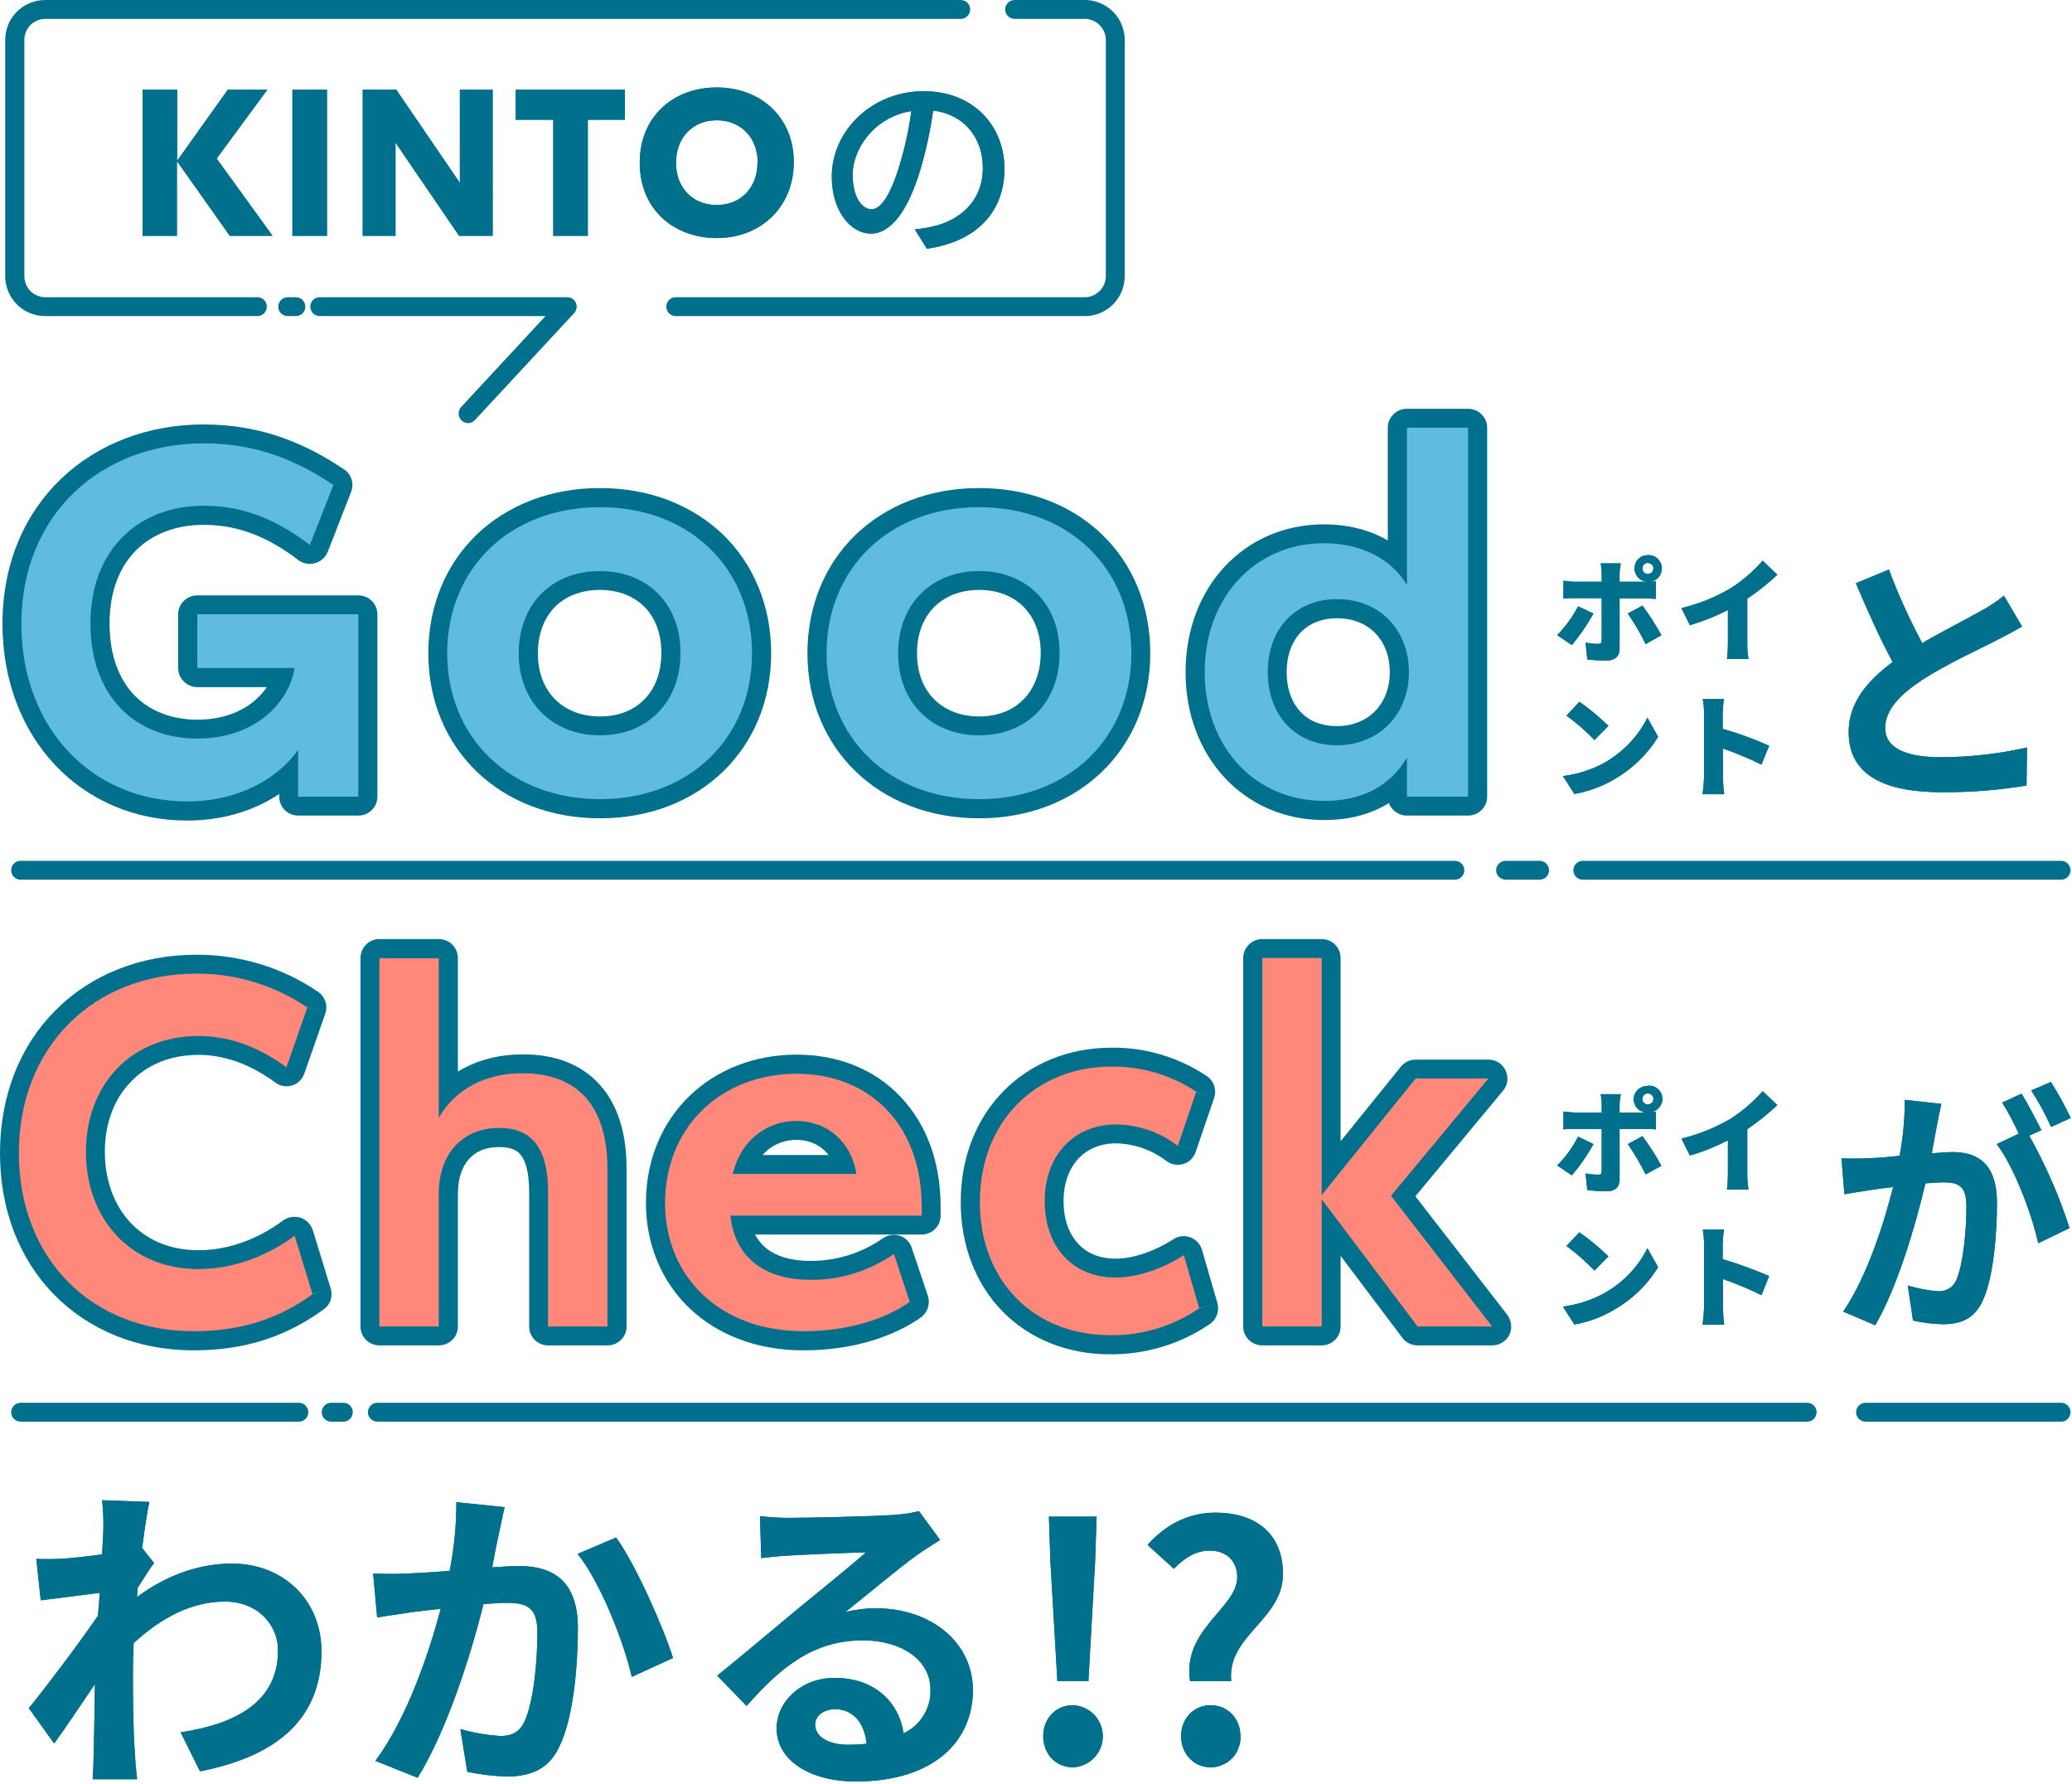 <?xml version="1.0" encoding="UTF-8" standalone="no"?>
<!DOCTYPE svg PUBLIC "-//W3C//DTD SVG 1.1//EN"
"http://www.w3.org/Graphics/SVG/1.1/DTD/svg11.dtd">


<!-- Page 1 -->
<svg x="0" y="0" width="834" height="718" viewBox="0 0 834 718" version="1.1" xmlns="http://www.w3.org/2000/svg" xmlns:xlink="http://www.w3.org/1999/xlink"
style="display: block;margin-left: auto;margin-right: auto;">
<defs>
<clipPath id="c_1"><path d="M0,0H834V718H0Z"/></clipPath>
<clipPath id="c0"><path d="M57.4,94.9V36.1H71.3V64.7L91.7,36.1h15.9L87.2,63.8l22.5,31.1H92.5L71.2,64.8V94.9Z"/></clipPath>
<clipPath id="c1"><path d="M117.7,94.9V36.1h13.9V94.9Z"/></clipPath>
<clipPath id="c2"><path d="M146,94.9V36.1h13.5l25.6,37.5V36.1h13.2V94.9H184.8L159.2,57.4V94.9Z"/></clipPath>
<clipPath id="c3"><path d="M222.7,94.9V48.2H207.6V36.1h43.9V48.2H236.6V94.9Z"/></clipPath>
<clipPath id="c4"><path d="M288.5,82.5c9.7,0,16.4,-7,16.4,-17h.1C305,55.4,298.2,48.4,288.5,48.4c-9.7,0,-16.4,7,-16.4,17.1c0,10.1,6.7,17,16.4,17Zm-.1,13.3C270.8,95.7,257.5,83.9,257.5,65.5c0,-18.4,13.3,-30.3,31,-30.3c17.7,0,31,12,31,30c0,18.1,-13.2,30.6,-31.1,30.6Z"/></clipPath>
<clipPath id="c5"><path d="M350.8,84.2c3.7,0,7.6,-5.4,11.4,-18.1c2.1,-7,3.7,-14.2,4.6,-21.4c-14.9,2.4,-23.6,15.2,-23.6,25.6c0,9.5,4,13.9,7.6,13.9Zm22.3,15.9l-4.9,-7.8c2.5,-.2,4.9,-.6,7.4,-1.2c10.6,-2.4,20,-10.1,20,-23.5c0,-12,-7.3,-21.5,-20,-23.1c-1.1,7.9,-2.8,15.7,-5,23.3C365.6,84.7,358.7,94,350.5,94c-8.1,0,-15.7,-9.1,-15.7,-22.9c0,-18.5,16.2,-34.4,37,-34.4c19.9,0,32.5,13.9,32.5,31.2c0,17.3,-11.1,29.3,-31.2,32.2Z"/></clipPath>
<clipPath id="c6"><path d="M37.3,716c.2,-2.8,.4,-7.6,.4,-9.6c.2,-10.2,.4,-17.7,.5,-28.7c-5.5,8.2,-11.9,17.7,-16.4,23.9L11.6,687.4C19,678.3,32,661.1,39.4,650.2c.3,-3.1,.6,-6.2,.7,-9.2c-6.4,.8,-16.4,2.1,-23.7,3L14.6,627.3c1.5,.1,2.9,.1,4.4,.1c2.3,0,4.6,-.1,6.9,-.2c3.8,-.3,9.5,-.9,15.2,-1.7c.2,-5,.5,-8.6,.5,-10.1c.1,-3.9,-.1,-7.8,-.5,-11.7l19,.7c-.8,3.6,-1.8,10.3,-2.9,18.5L62,629c-1.8,2.3,-4.4,6.6,-6.6,10c-.1,1.2,-.1,2.5,-.3,3.7c13.2,-9.8,26.6,-13.5,38.3,-13.5c20.1,0,35.9,14.2,36,35.2c0,26.3,-16.6,42.1,-48.9,48.4L72.7,697.1C95.6,693.7,112,684.4,111.9,664c0,-10.1,-8.2,-19.5,-21.3,-19.5c-13.7,0,-25.9,6.7,-36.8,16.7c-.2,3.8,-.3,7.6,-.3,10.9c0,10.7,0,21.6,.8,33.9c.1,2.3,.5,7,.9,10Z"/></clipPath>
<clipPath id="c7"><path d="M254.3,674.8c-3.3,-14.4,-12.6,-38,-21.8,-49.5L248,618.7c8,11.2,19,36.1,22.9,48.5l-16.6,7.6Zm-86.2,40.6l-17,-6.8c12.7,-17.1,21.6,-43.4,26.3,-61.2c-4.7,.5,-8.7,1,-11.2,1.3c-3.6,.6,-10.5,1.5,-14.4,2.2l-1.6,-17.7c2.4,.1,4.7,.2,7,.2c2.3,0,4.7,-.1,7,-.2c4,-.2,10.1,-.5,16.8,-1.1c1.8,-9.1,2.7,-18.3,2.7,-27.6l19.4,2c-.7,3.3,-1.7,7.6,-2.3,10.8c-.9,3.9,-1.8,8.7,-2.7,13.4c4.3,-.3,8.2,-.5,10.9,-.5c13.7,0,23.6,6.1,23.6,24.9c0,15.3,-1.8,36.4,-7.5,47.8c-4.2,9.1,-11.5,12,-21.3,12c-5.3,-.2,-10.5,-.8,-15.7,-1.9l-2.8,-17.2c5.2,1.5,10.6,2.4,16,2.8c4.3,0,7.6,-1.3,9.7,-5.6c3.6,-7.5,5.3,-23.2,5.3,-36.1c0,-10.4,-4.5,-11.9,-12.7,-11.9c-2.1,0,-5.3,.3,-9,.5c-4.9,19.9,-14.6,50.7,-26.5,69.9Z"/></clipPath>
<clipPath id="c8"><path d="M341.6,702.1c2.4,0,4.8,-.1,7.2,-.4c-.8,-8.5,-5.6,-13.9,-12.6,-13.9c-5,0,-8.1,3,-8.1,6.2c0,4.8,5.3,8.1,13.1,8.1c.2,0,.3,0,.4,0Zm2.8,14.8c-18.1,0,-31.8,-8.3,-31.8,-21.4c0,-10.5,9.6,-20.3,23.4,-20.3c16.1,0,25.9,9.9,27.7,22.3c3.4,-1.6,6.2,-4.1,8.1,-7.3c1.9,-3.1,2.9,-6.7,2.7,-10.4c0,-11.8,-11.7,-19.7,-27.1,-19.7c-19.8,0,-32.9,10.5,-46.9,26.4L288.7,674.3c9.2,-7.4,25,-20.7,32.7,-27.1c7.3,-6,20.8,-16.9,27.2,-22.5c-6.6,.1,-24.6,.9,-31.5,1.3c-3.5,.2,-7.7,.6,-10.7,1l-.5,-16.9c3.7,.4,7.4,.7,11.1,.7c.3,0,.5,0,.8,0c6.9,0,34.8,-.6,42.2,-1.2c3.3,-.2,6.7,-.7,9.9,-1.5l8.5,11.6c-3.1,2,-6.1,3.8,-9.2,6c-7,5,-20.7,16.5,-28.9,23c3.9,-1,7.9,-1.5,11.9,-1.5c.2,0,.3,0,.4,0c22.2,0,39,13.8,39,32.9c0,20.5,-15.6,36.8,-47.2,36.8Z"/></clipPath>
<clipPath id="c9"><path d="M431.8,711.2c-6.8,0,-11.9,-5.4,-11.9,-12.5c0,-7.2,5.1,-12.5,11.9,-12.5c3.2,.1,6.3,1.5,8.6,3.8c2.2,2.3,3.5,5.5,3.5,8.7c0,3.2,-1.3,6.4,-3.5,8.7c-2.3,2.3,-5.4,3.7,-8.6,3.8Zm-6.2,-34.7l-2.8,-48.1l-.6,-18.1h19.2l-.6,18.1l-2.7,48.1Z"/></clipPath>
<clipPath id="ca"><path d="M487.3,711.2c-6.7,0,-11.9,-5.4,-11.9,-12.5c0,-7.2,5.1,-12.5,11.9,-12.5c6.8,0,12,5.3,12,12.5c.1,1.6,-.2,3.2,-.8,4.7c-.5,1.6,-1.4,2.9,-2.5,4.1c-1.2,1.2,-2.5,2.1,-4,2.7c-1.5,.7,-3.1,1,-4.7,1ZM479,676.5c-3.2,-20.9,19,-29.4,19,-41.8C498,628.2,493.7,624,486.9,624c-5.7,0,-10.3,3.1,-14.4,7.3l-10.6,-9.6c6.8,-7.7,16,-13,27.4,-13c15.6,0,27.1,8,27.1,24.7c0,18.5,-22.7,24.8,-20.8,43.1Z"/></clipPath>
<clipPath id="cb"><path d="M783.2,318.8c-.6,0,-1.2,0,-1.8,0c-21.2,0,-37.3,-5.9,-37.3,-24.2c0,-11.8,7.5,-20.6,17.7,-28.2c-4.9,-9,-10,-20.4,-14.8,-31.7l13.3,-5.5c3.8,10.2,8.3,20,13.4,29.6c8.7,-5.1,18,-9.7,23,-12.6c3.5,-1.8,6.8,-4,9.9,-6.5l7.3,12.4c-3.2,1.9,-6.6,3.7,-10.5,5.7c-6.6,3.4,-20,9.5,-29.7,15.8c-8.9,5.9,-14.9,12,-14.9,19.4c0,7.5,7.4,11.7,22.2,11.7c11.7,0,23.4,-1.3,34.9,-3.9l-.2,15.3c-10.8,1.8,-21.6,2.7,-32.5,2.7Z"/></clipPath>
<clipPath id="cc"><path d="M632.7,473l-5.9,-4c3.4,-3.4,6.2,-7.3,8.4,-11.6l6.2,3c-2.5,4.5,-5.4,8.7,-8.7,12.6Zm29.7,-.4c-2.1,-4.2,-4.5,-8.3,-7.2,-12.2l5.9,-3.2c2.8,3.8,5.4,7.8,7.6,11.9h.1l-6.4,3.5Zm.8,-28.1l.1,-.1c.4,0,.8,-.1,1.2,-.3c.4,-.3,.7,-.6,.8,-1c.2,-.4,.2,-.9,.2,-1.3c-.1,-.4,-.3,-.8,-.6,-1.1c-.4,-.3,-.8,-.6,-1.2,-.6c-.1,-.1,-.3,-.1,-.4,-.1c-.3,0,-.6,.1,-.9,.2c-.4,.2,-.7,.4,-1,.8c-.2,.4,-.3,.8,-.3,1.2c0,.3,0,.6,.1,.9c.1,.3,.3,.5,.5,.7c.2,.2,.4,.4,.7,.5c.3,.1,.5,.2,.8,.2Zm-17.1,34.9c-2.4,0,-4.8,-.2,-7.2,-.5l-.7,-6.7c1.7,.3,3.3,.5,5,.5c1.1,0,1.5,-.3,1.5,-1.5c0,-1.2,0,-14.9,0,-16.9H633.9c-1.4,0,-3.4,0,-4.6,.2v-7.2c1.5,.2,3,.3,4.6,.4h10.8v-3.1c0,-1.4,-.2,-2.9,-.4,-4.3h8.1c-.3,1.4,-.5,2.9,-.5,4.4v3h9.7c.1,0,.3,0,.5,0c.2,0,.4,0,.6,0c-1.4,0,-2.8,-.7,-3.7,-1.7c-1,-1.1,-1.5,-2.5,-1.4,-3.9c0,-1.4,.7,-2.7,1.7,-3.7c1,-.9,2.3,-1.4,3.6,-1.4c.1,0,.2,0,.3,0l.1,-.1c.1,0,.3,0,.5,0c1.2,0,2.4,.4,3.4,1.2c1.1,.9,1.8,2.2,1.9,3.6c.2,1.4,-.3,2.8,-1.2,3.9c-.9,1.1,-2.2,1.8,-3.6,2c.8,0,1.6,-.2,2.2,-.3v7.2c-1.5,-.2,-3.5,-.2,-4.8,-.2h-9.8v20.5c0,2.7,-1.7,4.6,-5.1,4.6c-.2,0,-.5,0,-.7,0Z"/></clipPath>
<clipPath id="cd"><path d="M695.1,478.7c.3,-2.2,.4,-4.4,.4,-6.6V458.9c-4.9,2.5,-10,4.6,-15.3,6.1l-3.4,-6.8c7,-1.7,13.6,-4.4,19.8,-8c4.8,-3.1,9.1,-6.8,12.9,-11.1l5.9,5.6c-3.8,3.6,-7.8,6.8,-12.1,9.7v17.7c0,2.2,.1,4.4,.5,6.6Z"/></clipPath>
<clipPath id="ce"><path d="M633.7,533l-4.6,-7.2c5.9,-.8,11.6,-2.6,16.8,-5.5c7.4,-4.2,13.4,-10.4,17.2,-18l4.3,7.6c-4.3,7.1,-10.4,13,-17.6,17.1c-5,3,-10.4,5,-16.1,6Zm8.1,-21.7c-3.5,-3.6,-7.2,-6.9,-11.3,-9.9l5.2,-5.5c4.2,2.9,8.1,6.1,11.7,9.7l-5.6,5.7Z"/></clipPath>
<clipPath id="cf"><path d="M685.3,533.1c.3,-2.2,.5,-4.5,.6,-6.8V500.6c0,-1.9,-.2,-3.9,-.5,-5.8h8.5c-.3,1.9,-.4,3.9,-.5,5.8v6.1c6.4,1.9,12.6,4.2,18.7,6.8l-3.1,7.7c-5,-2.5,-10.2,-4.6,-15.5,-6.5v11.6c0,1.2,.2,4.8,.5,6.8Z"/></clipPath>
<clipPath id="cg"><path d="M754.8,533.3l-12.9,-5.5c9.6,-14,16.4,-35.5,20.1,-50.1c-3.6,.4,-6.7,.8,-8.5,1.1c-2.9,.5,-8.1,1.2,-11.1,1.8l-1.2,-14.5c1.7,.1,3.5,.1,5.3,.1c1.7,0,3.5,0,5.3,-.1c3,-.1,7.7,-.4,12.8,-1c1.4,-7.4,2.1,-14.9,2.1,-22.5l14.7,1.6c-.6,2.8,-1.3,6.2,-1.8,8.9c-.6,3.2,-1.4,7.1,-2,11c3.3,-.2,6.2,-.5,8.3,-.5c10.5,0,17.9,5.1,17.9,20.4c0,12.6,-1.4,29.9,-5.6,39.1c-3.3,7.5,-8.8,9.8,-16.3,9.8c-4,-.1,-8,-.6,-11.9,-1.5l-2.1,-14.1c4,1.2,8,2,12.1,2.3c.3,0,.5,0,.7,0c1.4,0,2.7,-.4,3.8,-1.1c1.4,-.8,2.4,-2,3,-3.5c2.6,-6.1,4,-19,4,-29.5c0,-8.6,-3.4,-9.7,-9.6,-9.7c-1.5,0,-4,.2,-6.9,.4c-3.8,16.2,-11.1,41.5,-20.2,57.1Zm65.6,-33c-2.6,-11.8,-9.6,-30.5,-16.7,-39.9l8.9,-4.2c-2,-4.3,-4.2,-8.5,-6.7,-12.5l7.8,-3.6c2.5,4,6,10.8,8,14.7l-4.9,2.2c6.6,11.9,12.1,24.3,16.2,37.2l-12.6,6.1Zm5.2,-46.8c-2.3,-5.1,-5,-10,-8,-14.7l7.9,-3.4c3,4.7,5.6,9.5,8,14.5l-7.9,3.6Z"/></clipPath>
<clipPath id="ch"><path d="M632.7,259.6l-5.9,-4c3.4,-3.5,6.2,-7.4,8.4,-11.6l6.2,2.9c-2.5,4.5,-5.4,8.7,-8.7,12.7Zm29.7,-.4c-2.1,-4.3,-4.5,-8.4,-7.2,-12.3l5.9,-3.2c2.8,3.8,5.4,7.8,7.6,11.9h.1l-6.4,3.6Zm.9,-28.2c.4,0,.8,-.2,1.2,-.4c.4,-.2,.7,-.6,.8,-1c.2,-.4,.2,-.8,.2,-1.3c-.1,-.4,-.3,-.8,-.6,-1.1c-.4,-.3,-.8,-.5,-1.2,-.6c-.1,0,-.3,-.1,-.4,-.1c-.3,0,-.6,.1,-.9,.2c-.4,.2,-.7,.5,-1,.8c-.2,.4,-.3,.8,-.3,1.3c0,.5,.2,1.1,.6,1.5c.4,.4,1,.7,1.5,.7h.1ZM646,265.8c-2.4,0,-4.7,-.2,-7.1,-.4l-.7,-6.8c1.7,.3,3.3,.5,5,.5c1.1,0,1.5,-.3,1.5,-1.5c0,-1.1,0,-14.9,0,-16.9H633.9c-1.4,0,-3.4,0,-4.6,.2v-7.2c1.5,.2,3,.4,4.6,.4h10.8V231c0,-1.4,-.2,-2.9,-.4,-4.3h8.1c-.3,1.4,-.5,2.9,-.5,4.4v3h9.7c.1,0,.3,0,.5,0c.2,0,.4,0,.6,0c-1.4,-.2,-2.6,-.8,-3.5,-1.9c-.9,-1,-1.4,-2.4,-1.3,-3.7c.1,-1.4,.6,-2.7,1.6,-3.6c1,-1,2.3,-1.5,3.7,-1.5h.1c.1,0,.2,0,.2,0c1.3,0,2.6,.4,3.6,1.3c1,.9,1.7,2.2,1.8,3.5c.1,1.4,-.3,2.8,-1.1,3.9c-.9,1.1,-2.1,1.8,-3.5,2c.8,0,1.6,-.2,2.2,-.2V241c-1.5,-.1,-3.5,-.2,-4.8,-.2h-9.8v20.4c0,2.7,-1.7,4.6,-5.1,4.6c-.3,0,-.5,0,-.8,0Z"/></clipPath>
<clipPath id="ci"><path d="M695.1,265.2c.3,-2.1,.4,-4.3,.4,-6.5V245.5c-4.9,2.5,-10,4.5,-15.3,6.1l-3.4,-6.9c7,-1.7,13.6,-4.3,19.8,-8c4.8,-3,9.1,-6.8,12.9,-11.1l5.9,5.7c-3.8,3.5,-7.8,6.8,-12.1,9.6v17.8c0,2.2,.1,4.4,.5,6.5Z"/></clipPath>
<clipPath id="cj"><path d="M633.7,319.5l-4.6,-7.2c5.9,-.7,11.6,-2.6,16.8,-5.4c7.4,-4.3,13.4,-10.5,17.2,-18.1l4.3,7.7c-4.3,7.1,-10.4,12.9,-17.6,17.1c-5,2.9,-10.4,4.9,-16.1,5.9Zm8.1,-21.7c-3.5,-3.6,-7.2,-6.9,-11.3,-9.8l5.2,-5.6c4.2,2.9,8.1,6.2,11.7,9.7l-5.6,5.7Z"/></clipPath>
<clipPath id="ck"><path d="M685.3,319.6c.3,-2.2,.5,-4.5,.6,-6.8V287.1c0,-1.9,-.2,-3.9,-.5,-5.8h8.5c-.3,1.9,-.4,3.9,-.5,5.8v6.2c6.4,1.8,12.6,4.1,18.7,6.8l-3.1,7.6c-5,-2.5,-10.2,-4.6,-15.5,-6.5v11.6c0,1.3,.2,4.8,.5,6.8Z"/></clipPath>

<style type="text/css"><![CDATA[

.g0{
fill: #00708D;
}
.g1{
fill: #5FBCDE;
}
.g2{
fill: #FF887A;
}

]]></style>

</defs>
<path d="M0,0
L0,718
L834,718
L834,0 Z " 
fill="#FFFFFF" stroke="none"/>
<g clip-path="url(#c_1)">
<path d="M144.2,247.2h7.7c0,-4.2,-3.4,-7.6,-7.7,-7.6v7.6Zm0,73.4v7.6c4.3,0,7.7,-3.4,7.7,-7.6h-7.7Zm-24.2,0h-7.6c0,4.2,3.4,7.6,7.6,7.6v-7.6Zm0,-18.8h7.7c0,-3.3,-2.2,-6.2,-5.4,-7.2c-3.1,-1.1,-6.6,.1,-8.5,2.8l6.2,4.4ZM134.2,195.2l7.1,2.8c1.3,-3.3,.2,-7.1,-2.8,-9.1l-4.3,6.3Zm-9.5,24.1l-4.6,6.1c1.9,1.4,4.4,1.9,6.7,1.2c2.3,-.6,4.2,-2.3,5.1,-4.5l-7.2,-2.8Zm-6.1,49.5l7.6,1.3c.3,-2.2,-.3,-4.5,-1.7,-6.2c-1.5,-1.7,-3.6,-2.7,-5.9,-2.7v7.6Zm-39.2,0H71.7c0,4.2,3.5,7.7,7.7,7.7v-7.7Zm0,-21.6v-7.6c-4.2,0,-7.7,3.4,-7.7,7.6h7.7Zm57.2,0v73.4h15.3V247.2H136.6Zm7.6,65.7H120v15.3h24.2V312.9Zm-16.5,7.7V301.8H112.4v18.8h15.3ZM113.8,297.4c-5.9,8.3,-18.8,17.5,-38.5,17.5v15.3c24.8,0,42.2,-11.7,50.9,-23.9l-12.4,-8.9ZM75.3,314.9c-33.5,0,-59,-25.5,-59,-63.9H1c0,45.9,31.6,79.2,74.3,79.2V314.9ZM16.3,251c0,-39.5,28.3,-64.9,65.7,-64.9V170.8C36.8,170.8,1,202.5,1,251H16.3ZM82,186.1c19.7,0,34.8,6.5,47.9,15.5l8.6,-12.7C123.5,178.8,105.6,170.8,82,170.8v15.3Zm45.1,6.3l-9.5,24.1l14.3,5.6L141.3,198l-14.2,-5.6Zm2.3,20.8C116.1,203.1,100.9,195.9,82,195.9v15.3c14.6,0,26.6,5.4,38.1,14.2l9.3,-12.2ZM82,195.9c-14.4,0,-27.8,4.8,-37.7,14.4C34.4,220,28.8,233.9,28.8,250.9H44.1c0,-13.5,4.4,-23.3,10.9,-29.7c6.6,-6.4,16,-10,27,-10V195.9Zm-53.2,55c0,16.1,5,29.8,14.2,39.4c9.3,9.6,22.1,14.5,36.4,14.5V289.6C68.7,289.6,60,285.9,54,279.7c-6,-6.3,-9.9,-15.8,-9.9,-28.8H28.8Zm50.6,53.9c26.7,0,43.7,-16.8,46.8,-34.7l-15.1,-2.6c-1.7,10.1,-11.9,22.1,-31.7,22.1v15.2Zm39.2,-43.6H79.4v15.3h39.2V261.2ZM87,268.8V247.2H71.7v21.6H87ZM79.4,254.9h64.8V239.6H79.4v15.3Z" class="g0"/>
<path d="M144.2,247.2v73.4H120V301.8c-7.3,10.3,-22.5,20.7,-44.7,20.7C37.2,322.5,8.6,293.2,8.6,251C8.6,207,40.7,178.4,82,178.4c21.7,0,38.2,7.3,52.2,16.8l-9.5,24.1C112.3,209.8,98.8,203.5,82,203.5c-25.5,0,-45.6,17,-45.6,47.4c0,29.2,18,46.3,43,46.3c23.3,0,36.9,-14.4,39.2,-28.4H79.4V247.2h64.8Z" class="g1"/>
<path d="M187.7,262.9c0,-15.1,5.5,-27.8,14.7,-36.7c9.2,-8.9,22.6,-14.5,39.1,-14.5V196.4c-20,0,-37.3,6.9,-49.7,18.8c-12.4,12,-19.4,28.7,-19.4,47.7h15.3Zm53.8,-51.2c16.4,0,29.8,5.6,38.9,14.5c9.2,8.9,14.7,21.6,14.7,36.7h15.3c0,-19,-7,-35.7,-19.3,-47.7C278.7,203.3,261.5,196.4,241.5,196.4v15.3Zm53.6,51.2c0,29.5,-21.4,51.1,-53.6,51.1v15.3c40.2,0,68.9,-28,68.9,-66.4H295.1ZM241.5,314c-32.3,0,-53.8,-21.7,-53.8,-51.1H172.4c0,38.4,28.9,66.4,69.1,66.4V314Zm40,-51.4c0,-11.5,-3.9,-21.7,-11.2,-29.1c-7.2,-7.3,-17.4,-11.4,-28.8,-11.4v15.3c7.8,0,13.8,2.7,18,6.9c4.1,4.2,6.7,10.4,6.7,18.3h15.3Zm-40,-40.5c-11.5,0,-21.7,4,-29.1,11.5c-7.3,7.4,-11.2,17.7,-11.2,29.3h15.3c0,-8.1,2.7,-14.4,6.8,-18.6c4.1,-4.2,10.3,-6.9,18.2,-6.9V222.1Zm-40.3,40.8c0,11.6,4,21.8,11.3,29.2c7.4,7.5,17.5,11.5,29,11.5V288.3c-7.8,0,-13.9,-2.7,-18.1,-6.9c-4.2,-4.2,-6.9,-10.5,-6.9,-18.5H201.2Zm40.3,40.7c11.6,0,21.7,-4.1,29,-11.6c7.2,-7.5,11,-17.8,11,-29.3H266.2c0,8.1,-2.6,14.4,-6.7,18.6c-4.1,4.3,-10.1,7,-18,7v15.3Zm40,-40.9v-.1H266.2v.1h15.3Z" class="g0"/>
<path d="M180,262.9c0,-34,25.1,-58.8,61.5,-58.8c36.4,0,61.2,24.8,61.2,58.8c0,33.9,-25,58.7,-61.2,58.7C205.3,321.6,180,296.8,180,262.9Zm93.9,-.3c0,-19.4,-13.2,-32.8,-32.4,-32.8c-19.5,0,-32.7,13.4,-32.7,33.1c0,19.6,13.5,33,32.7,33c19.4,0,32.4,-13.6,32.4,-33.2v-.1Z" class="g1"/>
<path d="M340.3,262.9c0,-15.1,5.5,-27.8,14.7,-36.7c9.3,-8.9,22.7,-14.5,39.1,-14.5V196.4c-20,0,-37.3,6.9,-49.7,18.8C332,227.2,325,243.9,325,262.9h15.3Zm53.8,-51.2c16.4,0,29.8,5.6,39,14.5c9.1,8.9,14.6,21.6,14.6,36.7H463c0,-19,-6.9,-35.7,-19.3,-47.7C431.4,203.3,414.1,196.4,394.1,196.4v15.3Zm53.6,51.2c0,29.5,-21.4,51.1,-53.6,51.1v15.3c40.2,0,68.9,-28,68.9,-66.4H447.7ZM394.1,314c-32.2,0,-53.8,-21.7,-53.8,-51.1H325c0,38.4,28.9,66.4,69.1,66.4V314Zm40.1,-51.4c0,-11.5,-4,-21.7,-11.2,-29.1c-7.3,-7.3,-17.5,-11.4,-28.9,-11.4v15.3c7.8,0,13.9,2.7,18,6.9c4.1,4.2,6.8,10.4,6.8,18.3h15.3ZM394.1,222.1c-11.4,0,-21.6,4.1,-28.9,11.5c-7.4,7.4,-11.4,17.6,-11.4,29.3h15.3c0,-8.1,2.7,-14.4,6.9,-18.6c4.2,-4.2,10.3,-6.9,18.1,-6.9V222.1Zm-40.3,40.8c0,11.6,4,21.8,11.4,29.2c7.3,7.5,17.5,11.5,28.9,11.5V288.3c-7.8,0,-13.9,-2.7,-18.1,-6.9c-4.2,-4.2,-6.9,-10.5,-6.9,-18.5H353.8Zm40.3,40.7c11.6,0,21.7,-4.1,29,-11.6c7.2,-7.5,11.1,-17.8,11.1,-29.3H418.9c0,8.1,-2.7,14.4,-6.8,18.6c-4.1,4.3,-10.1,7,-18,7v15.3Zm40.1,-40.9v-.1H418.9v.1h15.3Z" class="g0"/>
<path d="M332.7,262.9c0,-34,25,-58.8,61.4,-58.8c36.4,0,61.3,24.8,61.3,58.8c0,33.9,-25.1,58.7,-61.3,58.7c-36.2,0,-61.4,-24.8,-61.4,-58.7Zm93.8,-.3c0,-19.4,-13.2,-32.8,-32.4,-32.8c-19.2,0,-32.6,13.4,-32.6,33.1c0,19.6,13.4,33,32.6,33c19.5,0,32.4,-13.6,32.4,-33.2v-.1Z" class="g1"/>
<path d="M590.9,172.1h7.7c0,-4.2,-3.5,-7.6,-7.7,-7.6v7.6Zm0,148.5v7.6c4.2,0,7.7,-3.4,7.7,-7.6h-7.7Zm-24.6,0h-7.7c0,4.2,3.5,7.6,7.7,7.6v-7.6Zm0,-15.8h7.6c0,-3.5,-2.3,-6.5,-5.7,-7.4c-3.3,-.9,-6.8,.6,-8.5,3.6l6.6,3.8Zm0,-69.4l-6.6,4c1.8,2.9,5.3,4.3,8.6,3.4c3.3,-.9,5.6,-3.9,5.6,-7.4h-7.6Zm0,-63.3v-7.6c-4.2,0,-7.7,3.4,-7.7,7.6h7.7Zm17,0V320.6h15.3V172.1H583.3Zm7.6,140.8H566.3v15.3h24.6V312.9Zm-17,7.7V304.8H558.6v15.8h15.3ZM559.7,301c-5.3,9.1,-14.2,13.7,-26.7,13.7V330c16.7,0,31.4,-6.5,39.9,-21.4L559.7,301ZM533,314.7c-23.1,0,-40.5,-17.7,-40.5,-44.2H477.2c0,33.8,23.3,59.5,55.8,59.5V314.7ZM492.5,270.5c0,-26.5,17.4,-44.2,40.5,-44.2V211c-32.5,0,-55.8,25.6,-55.8,59.5h15.3ZM533,226.3c12.5,0,21.9,5,26.7,13.1l13.1,-7.9C564.7,217.8,549.6,211,533,211v15.3Zm40.9,9.1V172.1H558.6v63.3h15.3Zm-7.6,-55.6h24.6V164.5H566.3v15.3Zm8.4,90.7c0,-21.2,-15.3,-37,-36.4,-37v15.3c12.4,0,21.1,8.6,21.1,21.7h15.3Zm-36.4,-37c-10.3,0,-19.3,3.6,-25.8,10.5c-6.5,6.7,-9.8,16.1,-9.8,26.5h15.2c0,-7.1,2.3,-12.5,5.6,-16c3.4,-3.5,8.3,-5.7,14.8,-5.7V233.5Zm-35.6,37c0,10.4,3.3,19.7,9.8,26.5c6.4,6.8,15.4,10.5,25.6,10.5V292.2c-6.4,0,-11.3,-2.2,-14.6,-5.7c-3.3,-3.5,-5.6,-8.9,-5.6,-16H502.7Zm35.4,37c21.3,0,36.6,-16,36.6,-37H559.4c0,12.9,-8.7,21.7,-21.3,21.7v15.3Z" class="g0"/>
<path d="M590.9,172.1V320.6H566.3V304.8c-6.9,12,-18.7,17.5,-33.3,17.5c-27.8,0,-48.1,-21.6,-48.1,-51.8c0,-30.2,20.3,-51.9,48.1,-51.9c14.6,0,26.8,6,33.3,16.8V172.1h24.6Zm-23.8,98.4c0,-17.2,-12,-29.4,-28.8,-29.4c-16.8,0,-28,11.8,-28,29.4c0,17.5,11.3,29.4,27.8,29.4c17,0,29,-12.5,29,-29.4Z" class="g1"/>
<path d="M79,391.8v7.7v-7.7Zm44.7,13.6l7.2,2.6c1.2,-3.3,0,-6.9,-2.9,-8.9l-4.3,6.3Zm-8.4,24.1l-4.5,6.1c1.9,1.5,4.4,1.9,6.8,1.2c2.3,-.7,4.1,-2.5,4.9,-4.8l-7.2,-2.5Zm3.3,67.8l7.3,-2.3c-.8,-2.3,-2.6,-4.2,-5,-5c-2.3,-.7,-4.9,-.3,-6.9,1.1l4.6,6.2Zm7.2,23.5l4.5,6.1c2.7,-1.9,3.8,-5.3,2.8,-8.4l-7.3,2.3ZM78,535.7v-7.6v7.6ZM15.3,464c0,-19.7,6.9,-35.7,18,-46.8C44.4,406.1,60.3,399.5,79,399.5V384.2c-22.4,0,-42.3,8,-56.5,22.2C8.2,420.6,0,440.7,0,464H15.3ZM79,399.5c14.4,-.1,28.5,4.1,40.4,12.3L128,399.1c-14.4,-9.8,-31.6,-15,-49.1,-14.9l.1,15.3Zm37.5,3.4L108.1,427l14.4,5l8.4,-24l-14.4,-5.1Zm3.3,20.4C109,415.4,95.6,409.2,79.9,409.2v15.3c11.5,0,21.8,4.5,30.9,11.1l9,-12.3ZM79.9,409.2c-15.4,0,-28.7,5.6,-38.2,15.5C32.2,434.5,27,448.2,27,463.6H42.2c0,-12,4,-21.7,10.5,-28.3c6.4,-6.7,15.6,-10.8,27.2,-10.8V409.2ZM27,463.6c0,15.1,5,28.8,14.4,38.8c9.4,10.1,22.8,15.9,38.5,15.9V503.1c-11.8,0,-21,-4.3,-27.4,-11.1C46.1,485.1,42.2,475.3,42.2,463.6H27Zm52.9,54.7c17.6,0,32.7,-7.1,43.2,-14.9L114,491.1c-8.7,6.5,-20.7,12,-34.1,12v15.2Zm31.4,-18.7l7.2,23.4l14.6,-4.5L125.9,495l-14.6,4.6Zm10,15c-11.7,8.5,-25,13.5,-43.3,13.5v15.3c21.5,0,38,-6.1,52.3,-16.5l-9,-12.3ZM78,528.1c-18.8,0,-34.3,-6.7,-45.2,-17.7C21.9,499.3,15.3,483.4,15.3,464H0c0,23,7.9,42.9,21.9,57.1c14,14.2,33.6,22.3,56.1,22.3V528.1Z" class="g0"/>
<path d="M7.6,464C7.6,421,37.9,391.8,79,391.8c15.9,-.1,31.5,4.7,44.7,13.6l-8.4,24.1C105.4,422.2,93.5,416.9,79.9,416.9c-26.9,0,-45.3,19.3,-45.3,46.7c0,26.8,17.8,47.1,45.3,47.1c15.5,0,29,-6.3,38.7,-13.4l7.2,23.5c-13,9.4,-27.9,14.9,-47.8,14.9C36.7,535.7,7.6,506.4,7.6,464Z" class="g2"/>
<path d="M244.5,533.8v7.6c4.3,0,7.7,-3.4,7.7,-7.6h-7.7Zm-23.9,0H213c0,4.2,3.4,7.6,7.6,7.6v-7.6Zm-44,0v7.6c4.3,0,7.7,-3.4,7.7,-7.6h-7.7Zm-23.9,0h-7.6c0,4.2,3.4,7.6,7.6,7.6v-7.6Zm0,-148.2v-7.7c-4.2,0,-7.6,3.4,-7.6,7.7h7.6Zm23.9,0h7.7c0,-4.3,-3.4,-7.7,-7.7,-7.7v7.7Zm0,64.2H169c0,3.5,2.3,6.5,5.7,7.4c3.3,.9,6.8,-.6,8.6,-3.6l-6.7,-3.8Zm33.7,-17.9v7.6v-7.6Zm26.6,38.4v63.5h15.3V470.3H236.9Zm7.6,55.8H220.6v15.3h23.9V526.1Zm-16.2,7.7v-54H213v54h15.3Zm0,-54c0,-9.5,-1.7,-17.9,-6.4,-24.2c-5.1,-6.6,-12.6,-9.3,-21,-9.3v15.3c5,0,7.4,1.4,8.8,3.3c1.8,2.3,3.3,6.7,3.3,14.9h15.3ZM200.9,446.3c-9.2,0,-17.4,3.3,-23.3,9.6c-5.8,6.4,-8.6,15,-8.6,24.6h15.3c0,-6.7,1.9,-11.3,4.6,-14.2c2.6,-2.9,6.5,-4.7,12,-4.7V446.3ZM169,480.5v53.3h15.3V480.5H169Zm7.6,45.6H152.7v15.3h23.9V526.1Zm-16.2,7.7V385.6H145.1V533.8h15.3ZM152.7,393.2h23.9V377.9H152.7v15.3ZM169,385.6v64.2h15.3V385.6H169Zm14.3,68c5.1,-8.9,14.4,-14.1,27,-14.1V424.3c-17.2,0,-32,7.4,-40.3,21.7l13.3,7.6Zm27,-14.1c9.6,0,15.9,2.8,19.8,7.3c4.1,4.6,6.8,12.1,6.8,23.5h15.3c0,-13.6,-3.2,-25.3,-10.7,-33.7C233.9,428.1,223,424.2,210.2,424.3l.1,15.2Z" class="g0"/>
<path d="M244.5,470.3v63.5H220.6v-54c0,-17.6,-6.3,-25.9,-19.7,-25.9c-14.7,0,-24.3,10.3,-24.3,26.6v53.3H152.7V385.6h23.9v64.2c6.7,-11.6,18.8,-17.9,33.7,-17.9c22.4,0,34.2,13.4,34.2,38.4Z" class="g2"/>
<path d="M371,489.2v7.6c4.2,0,7.6,-3.4,7.6,-7.6H371Zm-77,0v-7.6c-2.1,0,-4.2,.9,-5.6,2.5c-1.5,1.6,-2.2,3.7,-2,5.9l7.6,-.8ZM326,515v-7.6V515Zm33.8,-10.4l7.2,-2.4c-.7,-2.3,-2.5,-4.1,-4.8,-4.9c-2.3,-.7,-4.8,-.4,-6.8,1l4.4,6.3Zm6.4,19.3l4.4,6.3c2.8,-2,3.9,-5.5,2.9,-8.7l-7.3,2.4ZM344.7,472.4V480c2.2,0,4.3,-.9,5.7,-2.6c1.5,-1.7,2.1,-3.9,1.8,-6.1l-7.5,1.1Zm-49.8,0l-7.5,-1.8c-.5,2.3,0,4.7,1.5,6.5c1.4,1.9,3.6,2.9,6,2.9v-7.6Zm76.1,9.2H294v15.2h77V481.6ZM286.4,490c1,10.1,5.3,18.6,12.7,24.4c7.2,5.7,16.6,8.3,26.9,8.3V507.4c-7.9,0,-13.7,-2,-17.5,-5c-3.6,-2.9,-6.2,-7.3,-6.9,-13.9L286.4,490Zm39.5,32.7c13.7,.1,27,-4,38.3,-11.8l-8.8,-12.6c-8.6,6,-18.9,9.2,-29.4,9.1l-.1,15.3ZM352.5,507l6.5,19.3l14.5,-4.8L367,502.2L352.5,507Zm9.3,10.7c-8.1,5.6,-21.2,10.4,-38.5,10.4v15.3c20,0,36.3,-5.5,47.3,-13.2l-8.8,-12.5Zm-38.5,10.4c-15,0,-27,-4.9,-35.1,-12.6C280.1,507.9,275.3,497,275.3,484.1H260c0,16.8,6.4,31.8,17.7,42.5c11.3,10.7,27.2,16.8,45.6,16.8V528.1Zm-48,-44c0,-26.3,19.2,-44.4,45.3,-44.4V424.4c-34.1,0,-60.6,24.5,-60.6,59.7h15.3Zm45.3,-44.4c13.1,0,23.7,4.6,30.9,12.3c7.3,7.7,11.9,19.1,11.9,33.5h15.2c0,-17.7,-5.6,-33,-16,-44c-10.4,-11.1,-25.1,-17.1,-42,-17.1v15.3Zm42.8,45.8v3.7h15.2v-3.7H363.4ZM352.2,471.3c-2.4,-16.2,-15,-27.8,-31.6,-27.8v15.2c8.6,0,15.1,5.7,16.5,14.8l15.1,-2.2ZM320.6,443.5c-16.6,0,-29.3,11.2,-33.2,27.1l14.9,3.6c2.3,-9.8,9.5,-15.5,18.3,-15.5V443.5ZM294.9,480h49.8V464.8H294.9V480Z" class="g0"/>
<path d="M371,489.2H294c1.7,16.8,13.8,25.8,32,25.8c12.1,.2,23.9,-3.5,33.8,-10.4l6.4,19.3c-9.5,6.7,-24.3,11.8,-42.9,11.8c-33.4,0,-55.6,-21.8,-55.6,-51.6c0,-30.8,22.8,-52,52.9,-52c30.1,0,50.4,21.2,50.4,53.4v3.7ZM344.7,472.4c-1.9,-12.6,-11.5,-21.3,-24.1,-21.3c-12.7,0,-22.6,8.5,-25.7,21.3h49.8Z" class="g2"/>
<path d="M447.4,429.2v7.7h.1l-.1,-7.7Zm34.1,10.1l7.2,2.5c1.1,-3.3,-.1,-6.9,-3,-8.8l-4.2,6.3Zm-7.4,21.8l-4.6,6.1c1.9,1.5,4.5,1.9,6.8,1.2c2.4,-.7,4.2,-2.5,5,-4.9l-7.2,-2.4Zm-24.9,-8.6l.1,-7.7c0,0,-.1,0,-.1,0v7.7Zm27.3,52.6l7.3,-2.2c-.7,-2.3,-2.4,-4.1,-4.7,-5c-2.2,-.8,-4.8,-.6,-6.8,.8l4.2,6.4Zm6.2,21.4l4.3,6.3c2.7,-1.9,3.9,-5.3,3,-8.5l-7.3,2.2Zm-35.9,10.8l.1,-7.6q-.1,0,-.1,0v7.6ZM402,483.7c0,-28.3,19.4,-46.8,45.4,-46.8V421.6c-34.6,0,-60.7,25.5,-60.7,62.1H402Zm45.5,-46.8c10.6,-.2,20.9,2.9,29.7,8.8L485.7,433c-11.4,-7.6,-24.8,-11.6,-38.4,-11.4l.2,15.3Zm26.7,0l-7.3,21.7l14.4,4.9l7.4,-21.7l-14.5,-4.9Zm4.5,18.1c-8.5,-6.4,-18.8,-10,-29.4,-10.2l-.3,15.3c7.4,.1,14.6,2.6,20.5,7.1L478.7,455ZM449.2,444.8c-10.5,0,-19.7,3.9,-26.3,11c-6.6,7,-10.1,16.7,-10.1,27.5h15.3c0,-7.5,2.4,-13.3,6,-17.1c3.5,-3.7,8.6,-6.1,15.1,-6.1V444.8Zm-36.4,38.5c0,10.7,3.3,20.3,9.8,27.4c6.5,7.2,15.8,11.1,26.4,11.1V506.5c-6.7,0,-11.8,-2.4,-15.1,-6.1c-3.5,-3.8,-5.8,-9.5,-5.8,-17.1H412.8ZM449,521.8c11,0,22.6,-4.4,31.7,-10.3l-8.4,-12.8c-7.3,4.7,-16,7.8,-23.3,7.8v15.3Zm20.1,-14.6l6.2,21.4L490,524.3l-6.2,-21.4l-14.7,4.3Zm9.3,12.9c-9.3,6.4,-20.3,9.7,-31.5,9.6l-.2,15.3c14.4,.1,28.4,-4.1,40.3,-12.2l-8.6,-12.7Zm-31.6,9.6c-13.5,0,-24.6,-4.8,-32.3,-12.6C406.8,509.3,402,497.8,402,483.7H386.7c0,17.7,6.1,33.1,16.9,44.1c10.8,11,26,17.2,43.2,17.2V529.7Z" class="g0"/>
<path d="M394.4,483.7c0,-32.5,22.7,-54.5,53,-54.5c12.1,-.1,24,3.4,34.1,10.1l-7.4,21.8c-7.2,-5.5,-15.9,-8.5,-24.9,-8.6c-17,0,-28.7,12.5,-28.7,30.8c0,18.3,11.1,30.8,28.5,30.8c9.1,0,19.3,-3.7,27.5,-9l6.2,21.4c-10.6,7.2,-23.1,11,-35.9,10.8c-30.7,0,-52.4,-21.8,-52.4,-53.6Z" class="g2"/>
<path d="M508.1,385.5v-7.6c-4.2,0,-7.7,3.4,-7.7,7.6h7.7Zm23.9,0h7.6c0,-4.2,-3.4,-7.6,-7.6,-7.6v7.6Zm0,95.4h-7.7c0,3.3,2.1,6.2,5.1,7.2c3.1,1.1,6.5,.1,8.5,-2.4L532,480.9ZM569.8,434v-7.6c-2.3,0,-4.4,1,-5.9,2.8l5.9,4.8Zm29.3,0l5.9,4.9c1.9,-2.3,2.3,-5.4,1,-8.1c-1.2,-2.7,-3.9,-4.4,-6.9,-4.4V434Zm-39.2,47.2L554,476.3c-2.3,2.7,-2.3,6.7,-.2,9.5l6.1,-4.6Zm40.7,52.6v7.6c2.9,0,5.6,-1.6,6.9,-4.2c1.3,-2.6,.9,-5.8,-.8,-8.1l-6.1,4.7Zm-30,0l-6.1,4.6c1.4,1.9,3.7,3,6.1,3v-7.6ZM532,482.6l6.1,-4.6c-2,-2.7,-5.5,-3.7,-8.6,-2.7c-3.1,1.1,-5.2,4,-5.2,7.3H532Zm0,51.2v7.6c4.2,0,7.6,-3.4,7.6,-7.6H532Zm-23.9,0h-7.7c0,4.2,3.5,7.6,7.7,7.6v-7.6Zm0,-140.6H532V377.9H508.1v15.3Zm16.2,-7.7v95.4h15.3V385.5H524.3Zm13.6,100.2l37.9,-46.9l-11.9,-9.6L526,476.1l11.9,9.6Zm31.9,-44h29.3V426.4H569.8v15.3Zm23.4,-12.6L554,476.3l11.8,9.8L605,438.9l-11.8,-9.8Zm-39.4,56.7l40.8,52.7l12.1,-9.4L565.9,476.5l-12.1,9.3Zm46.8,40.4h-30v15.2h30V526.2Zm-23.9,3L538.1,478l-12.2,9.2l38.6,51.2l12.2,-9.2ZM524.3,482.6v51.2h15.3V482.6H524.3Zm7.7,43.6H508.1v15.2H532V526.2Zm-16.3,7.6V385.5H500.4V533.8h15.3Z" class="g0"/>
<path d="M508.1,385.5H532v95.4L569.8,434h29.3l-39.2,47.2l40.7,52.6h-30L532,482.6v51.2H508.1V385.5Z" class="g2"/>
<path d="M92.5,94.9L71.2,64.8V94.9H57.4V36.1H71.3V64.7L91.7,36.1h15.9L87.2,63.8l22.5,31.1H92.5Z" class="g0"/>
<path clip-path="url(#c0)" d="M92.5,94.9l-1.2,.9l.4,.6h.8V94.9ZM71.2,64.8l1.3,-.9L69.7,60v4.8h1.5Zm0,30.1v1.5h1.6V94.9H71.2Zm-13.8,0H55.9v1.5h1.5V94.9Zm0,-58.8V34.6H55.9v1.5h1.5Zm13.9,0h1.5V34.6H71.3v1.5Zm0,28.6H69.8v4.7l2.7,-3.9l-1.2,-.8ZM91.7,36.1V34.6h-.8l-.5,.6l1.3,.9Zm15.9,0l1.2,.9l1.8,-2.4h-3v1.5ZM87.2,63.8L86,62.9l-.7,.9l.7,.9l1.2,-.9Zm22.5,31.1v1.5h3L110.9,94l-1.2,.9ZM93.8,94L72.5,63.9L70,65.7L91.3,95.8L93.8,94ZM69.7,64.8V94.9h3.1V64.8H69.7Zm1.5,28.5H57.4v3.1H71.2V93.3ZM58.9,94.9V36.1h-3V94.9h3ZM57.4,37.6H71.3v-3H57.4v3ZM69.8,36.1V64.7h3V36.1h-3Zm2.7,29.4L92.9,37L90.4,35.2L70,63.8l2.5,1.7ZM91.7,37.6h15.9v-3H91.7v3Zm14.6,-2.4L86,62.9l2.4,1.8L108.8,37l-2.5,-1.8ZM86,64.7l22.5,31.1L110.9,94L88.4,62.9L86,64.7Zm23.7,28.6H92.5v3.1h17.2V93.3Z" class="g0"/>
<path d="M117.7,36.1h13.9V94.9H117.7V36.1Z" class="g0"/>
<path clip-path="url(#c1)" d="M117.7,36.1V34.6h-1.5v1.5h1.5Zm13.9,0h1.5V34.6h-1.5v1.5Zm0,58.8v1.5h1.5V94.9h-1.5Zm-13.9,0h-1.5v1.5h1.5V94.9Zm0,-57.3h13.9v-3H117.7v3Zm12.4,-1.5V94.9h3V36.1h-3Zm1.5,57.2H117.7v3.1h13.9V93.3Zm-12.4,1.6V36.1h-3V94.9h3Z" class="g0"/>
<path d="M198.3,36.1V94.9H184.8L159.2,57.4V94.9H146V36.1h13.5l25.6,37.5V36.1h13.2Z" class="g0"/>
<path clip-path="url(#c2)" d="M198.3,36.1h1.5V34.6h-1.5v1.5Zm0,58.8v1.5h1.5V94.9h-1.5Zm-13.5,0l-1.2,.8l.4,.7h.8V94.9ZM159.2,57.4l1.2,-.9l-2.7,-4.1v5h1.5Zm0,37.5v1.5h1.5V94.9h-1.5Zm-13.2,0h-1.5v1.5H146V94.9Zm0,-58.8V34.6h-1.5v1.5H146Zm13.5,0l1.2,-.9l-.4,-.6h-.8v1.5Zm25.6,37.5l-1.3,.9l2.8,4V73.6h-1.5Zm0,-37.5V34.6h-1.6v1.5h1.6Zm11.6,0V94.9h3.1V36.1h-3.1Zm1.6,57.2H184.8v3.1h13.5V93.3ZM186.1,94L160.4,56.5l-2.5,1.7l25.7,37.5L186.1,94ZM157.7,57.4V94.9h3V57.4h-3Zm1.5,35.9H146v3.1h13.2V93.3Zm-11.7,1.6V36.1h-3V94.9h3ZM146,37.6h13.5v-3H146v3Zm12.2,-.7l25.6,37.6l2.5,-1.8L160.7,35.2l-2.5,1.7Zm28.4,36.7V36.1h-3.1V73.6h3.1Zm-1.5,-36h13.2v-3H185.1v3Z" class="g0"/>
<path d="M251.5,48.2H236.6V94.9H222.7V48.2H207.6V36.1h43.9V48.2Z" class="g0"/>
<path clip-path="url(#c3)" d="M251.5,48.2v1.5H253V48.2h-1.5Zm-14.9,0V46.6h-1.5v1.6h1.5Zm0,46.7v1.5h1.5V94.9h-1.5Zm-13.9,0h-1.5v1.5h1.5V94.9Zm0,-46.7h1.5V46.6h-1.5v1.6Zm-15.1,0h-1.5v1.5h1.5V48.2Zm0,-12.1V34.6h-1.5v1.5h1.5Zm43.9,0H253V34.6h-1.5v1.5Zm0,10.5H236.6v3.1h14.9V46.6Zm-16.4,1.6V94.9h3V48.2h-3Zm1.5,45.1H222.7v3.1h13.9V93.3Zm-12.4,1.6V48.2h-3V94.9h3ZM222.7,46.6H207.6v3.1h15.1V46.6Zm-13.5,1.6V36.1h-3.1V48.2h3.1ZM207.6,37.6h43.9v-3H207.6v3ZM250,36.1V48.2h3V36.1h-3Z" class="g0"/>
<path d="M257.5,65.5c0,-18.4,13.3,-30.3,31,-30.3c17.7,0,31,12,31,30c0,18.1,-13.2,30.6,-31.1,30.6C270.8,95.7,257.5,83.9,257.5,65.5Zm47.5,0C305,55.4,298.2,48.4,288.5,48.4c-9.7,0,-16.4,7,-16.4,17.1c0,10.1,6.7,17,16.4,17c9.7,0,16.4,-7,16.4,-17h.1Z" class="g0"/>
<path clip-path="url(#c4)" d="M288.4,95.8v1.5V95.8ZM305,65.5V67h1.5V65.5H305Zm-.1,0V64h-1.5v1.5h1.5Zm-45.8,0c0,-8.8,3.1,-15.9,8.3,-20.9c5.2,-5,12.6,-7.8,21.1,-7.8V33.7c-9.2,0,-17.3,3.1,-23.2,8.7C259.5,48,256,55.9,256,65.5h3.1ZM288.5,36.8c8.5,0,15.9,2.8,21.1,7.8c5.2,4.9,8.3,12,8.3,20.6H321c0,-9.4,-3.5,-17.3,-9.3,-22.8c-5.9,-5.6,-14,-8.7,-23.2,-8.7v3.1Zm29.4,28.4c0,17.2,-12.4,29,-29.5,29v3.1C307.1,97.3,321,84.1,321,65.2h-3.1Zm-29.5,29c-8.4,0,-15.8,-2.8,-21,-7.8c-5.2,-5,-8.3,-12.1,-8.3,-20.9H256c0,9.6,3.5,17.5,9.3,23.1c5.9,5.6,14,8.7,23.1,8.7V94.2ZM306.5,65.5c0,-5.4,-1.8,-10.1,-5,-13.4c-3.3,-3.3,-7.8,-5.2,-13,-5.2v3c4.5,0,8.2,1.6,10.8,4.3c2.6,2.7,4.1,6.6,4.1,11.3h3.1Zm-18,-18.6c-5.2,0,-9.7,1.9,-12.9,5.2c-3.2,3.3,-5,8,-5,13.4h3c0,-4.7,1.6,-8.6,4.2,-11.3c2.5,-2.7,6.2,-4.3,10.7,-4.3v-3ZM270.6,65.5c0,5.4,1.8,10,5,13.4c3.2,3.3,7.7,5.2,12.9,5.2V81c-4.5,0,-8.2,-1.6,-10.7,-4.3c-2.6,-2.6,-4.2,-6.5,-4.2,-11.2h-3Zm17.9,18.6c5.2,0,9.7,-2,12.9,-5.3c3.2,-3.3,5,-8,5,-13.3h-3c0,4.6,-1.6,8.5,-4.2,11.2c-2.6,2.7,-6.3,4.3,-10.7,4.3v3.1ZM304.9,67h.1V64h-.1v3Z" class="g0"/>
<path d="M373.1,100.1l-4.9,-7.8c2.5,-.2,4.9,-.6,7.4,-1.2c10.6,-2.4,20,-10.1,20,-23.5c0,-12,-7.3,-21.5,-20,-23.1c-1.1,7.9,-2.8,15.7,-5,23.3C365.6,84.7,358.7,94,350.5,94c-8.1,0,-15.7,-9.1,-15.7,-22.9c0,-18.5,16.2,-34.4,37,-34.4c19.9,0,32.5,13.9,32.5,31.2c0,17.3,-11.1,29.3,-31.2,32.2ZM350.8,84.2c3.7,0,7.6,-5.4,11.4,-18.1c2.1,-7,3.7,-14.2,4.6,-21.4c-14.9,2.4,-23.6,15.2,-23.6,25.6c0,9.5,4,13.9,7.6,13.9Z" class="g0"/>
<path clip-path="url(#c5)" d="M373.1,100.1l-1.3,.8l.5,.8l1,-.1l-.2,-1.5Zm-4.9,-7.8l-.1,-1.5l-2.5,.2l1.3,2.1l1.3,-.8Zm7.4,-1.2l-.4,-1.4l.4,1.4Zm0,-46.6l.2,-1.5l-1.5,-.2l-.2,1.5l1.5,.2Zm-5,23.3l1.4,.4l-1.4,-.4Zm-8.4,-1.7l-1.4,-.5l1.4,.5Zm4.6,-21.4l1.5,.2l.3,-2.1l-2,.4l.2,1.5ZM343.2,70.3h1.5h-1.5Zm31.2,29l-4.9,-7.8l-2.6,1.6l4.9,7.8l2.6,-1.6Zm-6.1,-5.5c2.6,-.2,5.1,-.6,7.6,-1.2l-.7,-2.9c-2.3,.5,-4.7,.9,-7.1,1.1l.2,3Zm7.6,-1.2c11.1,-2.5,21.2,-10.7,21.2,-25h-3c0,12.4,-8.8,19.8,-18.9,22.1l.7,2.9Zm21.2,-25c0,-6.3,-1.9,-12,-5.6,-16.4c-3.6,-4.4,-9,-7.4,-15.7,-8.2l-.4,3.1c6,.7,10.6,3.3,13.8,7c3.2,3.8,4.9,8.8,4.9,14.5h3Zm-23,-23.3c-1.1,7.8,-2.8,15.5,-5,23.1l2.9,.8c2.3,-7.7,4,-15.5,5.1,-23.5l-3,-.4Zm-5,23.1c-2.4,8.3,-5.3,14.7,-8.5,18.9c-3.2,4.3,-6.6,6.2,-10.1,6.2v3.1c4.8,0,9,-2.8,12.5,-7.4c3.5,-4.7,6.5,-11.4,9,-20l-2.9,-.8ZM350.5,92.5c-3.4,0,-7,-1.9,-9.7,-5.6c-2.6,-3.8,-4.5,-9.2,-4.5,-15.8h-3c0,7.2,1.9,13.2,5.1,17.5c3.1,4.3,7.5,7,12.1,7V92.5ZM336.3,71.1c0,-17.6,15.5,-32.9,35.5,-32.9v-3c-21.5,0,-38.5,16.5,-38.5,35.9h3ZM371.8,38.2c19,0,31,13.2,31,29.7h3c0,-18.1,-13.3,-32.7,-34,-32.7v3Zm31,29.7c0,8.3,-2.7,15.2,-7.7,20.4c-5,5.3,-12.4,8.9,-22.2,10.3l.4,3c10.3,-1.5,18.5,-5.3,24,-11.1c5.6,-5.9,8.5,-13.6,8.5,-22.6h-3Zm-52,17.8c2.7,0,5,-1.9,7,-5c2,-3.1,4,-7.8,5.9,-14.2l-2.9,-.9c-1.9,6.3,-3.8,10.7,-5.6,13.5c-1.8,2.8,-3.3,3.6,-4.4,3.6v3ZM363.7,66.5c2.1,-7.1,3.7,-14.3,4.6,-21.6l-3,-.4c-.9,7.1,-2.4,14.2,-4.5,21.1l2.9,.9Zm2.9,-23.3c-15.7,2.5,-24.9,16,-24.9,27.1h3c0,-9.6,8.2,-21.8,22.4,-24.1l-.5,-3ZM341.7,70.3c0,4.9,1,8.7,2.7,11.3c1.6,2.6,4,4.1,6.4,4.1v-3c-1.1,0,-2.6,-.7,-3.8,-2.7c-1.3,-2,-2.3,-5.2,-2.3,-9.7h-3Z" class="g0"/>
<path d="M408.4,0c-2.1,0,-3.8,1.7,-3.8,3.8c0,2.1,1.7,3.8,3.8,3.8V0ZM272,119.6c-2.1,0,-3.8,1.7,-3.8,3.8c0,2.1,1.7,3.8,3.8,3.8v-7.6ZM408.4,7.6h28.3V0H408.4V7.6Zm28.3,0c2.2,0,4.3,.9,5.9,2.5L448,4.7C445,1.7,440.9,0,436.7,0V7.6Zm5.9,2.5c1.6,1.6,2.5,3.7,2.5,5.9h7.6C452.7,11.8,451,7.7,448,4.7l-5.4,5.4Zm2.5,5.9v95.2h7.6V16h-7.6Zm0,95.2c0,2.2,-.9,4.3,-2.5,5.9l5.4,5.4c3,-3,4.7,-7.1,4.7,-11.3h-7.6Zm-2.5,5.9c-1.6,1.6,-3.7,2.5,-5.9,2.5v7.6c4.2,0,8.3,-1.7,11.3,-4.7l-5.4,-5.4Zm-5.9,2.5H272v7.6H436.7v-7.6Z" class="g0"/>
<path d="M103.6,127.2c2.1,0,3.8,-1.7,3.8,-3.8c0,-2.1,-1.7,-3.8,-3.8,-3.8v7.6ZM386.7,7.6c2.1,0,3.8,-1.7,3.8,-3.8C390.5,1.7,388.8,0,386.7,0V7.6Zm-283.1,112H18.2v7.6h85.4v-7.6Zm-85.4,0c-2.2,0,-4.4,-.9,-6,-2.5l-5.4,5.4c3,3,7.1,4.7,11.4,4.7v-7.6Zm-6,-2.5c-1.5,-1.6,-2.4,-3.7,-2.4,-5.9H2.1c0,4.2,1.7,8.3,4.7,11.3l5.4,-5.4ZM9.8,111.2V16H2.1v95.2H9.8ZM9.8,16c0,-2.2,.9,-4.3,2.4,-5.9L6.8,4.7C3.8,7.7,2.1,11.8,2.1,16H9.8Zm2.4,-5.9C13.8,8.5,16,7.6,18.2,7.6V0C13.9,0,9.8,1.7,6.8,4.7l5.4,5.4Zm6,-2.5H386.7V0H18.2V7.6Z" class="g0"/>
<path d="M119.1,127.2c2.1,0,3.8,-1.7,3.8,-3.8c0,-2.1,-1.7,-3.8,-3.8,-3.8v7.6Zm-3.3,-7.6c-2.1,0,-3.8,1.7,-3.8,3.8c0,2.1,1.7,3.8,3.8,3.8v-7.6Zm3.3,0h-3.3v7.6h3.3v-7.6Z" class="g0"/>
<path d="M185.6,163.8c-1.4,1.6,-1.3,4,.2,5.4c1.6,1.5,4,1.4,5.4,-.2l-5.6,-5.2Zm42.7,-40.4l2.8,2.6c1,-1.1,1.3,-2.7,.7,-4.1c-.6,-1.4,-2,-2.3,-3.5,-2.3v3.8Zm-99.6,-3.8c-2.1,0,-3.8,1.7,-3.8,3.8c0,2.1,1.7,3.8,3.8,3.8v-7.6ZM191.2,169l39.9,-43l-5.6,-5.2l-39.9,43l5.6,5.2Zm37.1,-49.4H128.7v7.6h99.6v-7.6Z" class="g0"/>
<path d="M41.1,603.7l19,.7c-.8,3.6,-1.8,10.3,-2.9,18.5L62,629c-1.8,2.3,-4.4,6.6,-6.6,10c-.1,1.2,-.1,2.5,-.3,3.7c13.2,-9.8,26.6,-13.5,38.3,-13.5c20.1,0,35.9,14.2,36,35.2c0,26.3,-16.6,42.1,-48.9,48.4L72.7,697.1C95.6,693.7,112,684.4,111.9,664c0,-10.1,-8.2,-19.5,-21.3,-19.5c-13.7,0,-25.9,6.7,-36.8,16.7c-.2,3.8,-.3,7.6,-.3,10.9c0,10.7,0,21.6,.8,33.9c.1,2.3,.5,7,.9,10H37.3c.2,-2.8,.4,-7.6,.4,-9.6c.2,-10.2,.4,-17.7,.5,-28.7c-5.5,8.2,-11.9,17.7,-16.4,23.9L11.6,687.4C19,678.3,32,661.1,39.4,650.2c.3,-3.1,.6,-6.2,.7,-9.2c-6.4,.8,-16.4,2.1,-23.7,3L14.6,627.3c3.8,.2,7.6,.1,11.3,-.1c3.8,-.3,9.5,-.9,15.2,-1.7c.2,-5,.5,-8.6,.5,-10.1c.1,-3.9,-.1,-7.8,-.5,-11.7Z" class="g0"/>
<path clip-path="url(#c6)" d="M41.1,603.7v-1.5l-1.8,-.1l.2,1.8l1.6,-.2Zm19,.7l1.5,.3l.3,-1.8l-1.8,-.1v1.6Zm-2.9,18.5l-1.5,-.2l-.1,.6l.4,.5l1.2,-.9ZM62,629l1.2,.9L64,629l-.8,-1L62,629Zm-6.6,10l-1.3,-.8l-.2,.3v.4l1.5,.1Zm-.3,3.7l-1.5,-.2l-.4,3.5L56,643.9l-.9,-1.2Zm74.3,21.7h1.5h-1.5ZM80.5,712.8l-1.4,.7l.6,1.1l1.1,-.3l-.3,-1.5ZM72.7,697.1l-.3,-1.5l-2,.3l.9,1.9l1.4,-.7ZM111.9,664h-1.5v.1l1.5,-.1ZM53.8,661.2l-1.1,-1.1l-.4,.4v.6l1.5,.1Zm.5,44.8l1.5,-.1l-1.5,.1Zm.9,10v1.6H57l-.3,-1.8l-1.5,.2Zm-17.9,0l-1.5,-.1l-.2,1.7h1.7V716Zm.4,-9.6H36.1h1.6Zm.5,-28.7h1.5l.1,-5.1l-2.9,4.3l1.3,.8ZM21.8,701.6l-1.3,.9l1.3,1.7L23,702.5l-1.2,-.9ZM11.6,687.4l-1.2,-.9l-.8,.9l.7,.9l1.3,-.9ZM39.4,650.2l1.3,.8l.2,-.3l.1,-.4l-1.6,-.1Zm.7,-9.2l1.5,.1l.1,-1.8l-1.8,.2l.2,1.5Zm-23.7,3l-1.5,.2l.1,1.6l1.6,-.2L16.4,644ZM14.6,627.3l.1,-1.5l-1.8,-.1l.2,1.8l1.5,-.2Zm11.3,-.1l.1,1.5l-.1,-1.5Zm15.2,-1.7l.2,1.5l1.2,-.2l.1,-1.2l-1.5,-.1Zm.5,-10.1H40h1.6ZM41,605.2l19,.7l.1,-3.1l-19,-.6l-.1,3Zm17.6,-1.1c-.8,3.7,-1.9,10.4,-2.9,18.6l3,.4c1.1,-8.2,2.1,-14.8,2.9,-18.4l-3,-.6ZM56,623.8l4.8,6.1L63.2,628l-4.8,-6.1L56,623.8Zm4.8,4.2c-1.8,2.5,-4.5,6.9,-6.7,10.2l2.6,1.7c2.2,-3.5,4.8,-7.7,6.5,-10L60.8,628Zm-6.9,10.9c-.1,.6,-.1,1.3,-.2,1.9c0,.6,0,1.2,-.1,1.7l3,.3c.1,-.6,.2,-1.3,.2,-1.9c0,-.6,0,-1.2,.1,-1.7l-3,-.3Zm2.1,5c12.9,-9.6,26,-13.1,37.4,-13.1v-3.1c-12,0,-25.8,3.8,-39.2,13.7l1.8,2.5ZM93.4,630.8c19.3,0,34.3,13.5,34.5,33.6h3c-.1,-21.9,-16.6,-36.7,-37.5,-36.7v3.1Zm34.5,33.6c0,12.8,-4.1,22.9,-11.9,30.6c-7.9,7.7,-19.8,13.2,-35.8,16.3l.6,3c16.3,-3.2,28.9,-8.8,37.3,-17.1c8.6,-8.4,12.8,-19.3,12.8,-32.8h-3Zm-46,47.8L74,696.5l-2.7,1.3l7.8,15.7l2.8,-1.3Zm-9,-13.5c11.6,-1.8,21.7,-5,28.9,-10.5c7.4,-5.6,11.7,-13.5,11.6,-24.2l-3,.1c0,9.6,-3.8,16.6,-10.4,21.6c-6.7,5.1,-16.2,8.2,-27.6,9.9l.5,3.1ZM113.4,664c0,-11,-8.9,-21,-22.8,-21v3c12.3,0,19.8,8.8,19.8,18h3ZM90.6,643c-14.2,0,-26.8,6.9,-37.9,17.1l2.1,2.2C65.5,652.4,77.4,646,90.6,646v-3ZM52.3,661.1c-.2,3.8,-.3,7.7,-.3,11h3c0,-3.3,.2,-7.1,.3,-10.9l-3,-.1Zm-.3,11c0,10.7,0,21.7,.8,34l3,-.2C55,693.7,55,682.8,55,672.1H52Zm.8,34c.1,2.3,.5,7.1,.9,10.1l3,-.4c-.4,-2.9,-.7,-7.6,-.9,-9.9l-3,.2Zm2.4,8.4H37.3v3.1H55.2v-3.1Zm-16.4,1.7c.3,-3,.4,-7.8,.4,-9.8H36.1c0,2,-.1,6.7,-.3,9.5l3,.3Zm.4,-9.8c.2,-10.1,.4,-17.7,.5,-28.7h-3c-.2,11,-.3,18.5,-.6,28.7h3.1ZM36.9,676.9c-5.5,8.2,-11.8,17.7,-16.4,23.8l2.5,1.8c4.6,-6.2,11,-15.7,16.5,-23.9l-2.6,-1.7ZM23,700.7L12.8,686.5l-2.5,1.8l10.2,14.2L23,700.7ZM12.7,688.4C20.2,679.2,33.2,662,40.7,651l-2.5,-1.7c-7.4,10.9,-20.4,28,-27.8,37.2l2.3,1.9ZM41,650.3c.2,-3.1,.5,-6.1,.6,-9.2l-3,-.2c-.2,3,-.4,6.1,-.7,9.1l3.1,.3ZM39.9,639.5c-6.4,.8,-16.4,2.1,-23.7,3l.4,3.1c7.3,-1,17.3,-2.3,23.7,-3.1l-.4,-3Zm-22,4.4L16.1,627.1l-3,.4l1.8,16.7l3,-.3ZM14.5,628.8c3.9,.2,7.7,.1,11.5,-.1l-.2,-3.1c-3.7,.3,-7.4,.3,-11.1,.2l-.2,3ZM26,628.7c3.9,-.3,9.6,-.9,15.3,-1.7l-.5,-3c-5.5,.8,-11.2,1.4,-15,1.6l.2,3.1Zm16.6,-3.1c.2,-4.9,.5,-8.7,.5,-10.2H40c0,1.4,-.2,5,-.5,10l3.1,.2Zm.5,-10.1c.2,-4,0,-8,-.5,-12l-3.1,.4c.5,3.8,.7,7.7,.5,11.5l3.1,.1Z" class="g0"/>
<path d="M200.8,617.3c-.9,3.9,-1.8,8.7,-2.7,13.4c4.3,-.3,8.2,-.5,10.9,-.5c13.7,0,23.6,6.1,23.6,24.9c0,15.3,-1.8,36.4,-7.5,47.8c-4.2,9.1,-11.5,12,-21.3,12c-5.3,-.2,-10.5,-.8,-15.7,-1.9l-2.8,-17.2c5.2,1.5,10.6,2.4,16,2.8c4.3,0,7.6,-1.3,9.7,-5.6c3.6,-7.5,5.3,-23.2,5.3,-36.1c0,-10.4,-4.5,-11.9,-12.7,-11.9c-2.1,0,-5.3,.3,-9,.5c-4.9,19.9,-14.6,50.7,-26.5,69.9l-17,-6.8c12.7,-17.1,21.6,-43.4,26.3,-61.2c-4.7,.5,-8.7,1,-11.2,1.3c-3.6,.6,-10.5,1.5,-14.4,2.2l-1.6,-17.7c4.7,.2,9.3,.2,14,0c4,-.2,10.1,-.5,16.8,-1.1c1.8,-9.1,2.7,-18.3,2.7,-27.6l19.4,2c-.7,3.3,-1.7,7.6,-2.3,10.8Zm70.1,49.9l-16.6,7.6c-3.3,-14.4,-12.6,-38,-21.8,-49.5L248,618.7c8,11.2,19,36.1,22.9,48.5Z" class="g0"/>
<path clip-path="url(#c7)" d="M200.8,617.3l1.5,.3l-1.5,-.3Zm-2.7,13.4l-1.5,-.3l-.4,1.9l2,-.1l-.1,-1.5Zm27,72.2l-1.3,-.7l1.3,.7Zm-21.3,12l-.1,1.5h.1v-1.5ZM188.1,713l-1.5,.3l.2,1l1,.2l.3,-1.5Zm-2.8,-17.2l.4,-1.4l-2.3,-.7l.4,2.4l1.5,-.3Zm16,2.8l-.1,1.5h.1v-1.5ZM211,693l1.4,.6L211,693ZM194.6,645.5l-.1,-1.5l-1.1,.1l-.2,1.1l1.4,.3Zm-26.5,69.9l-.6,1.4l1.2,.5l.7,-1.1l-1.3,-.8Zm-17,-6.8l-1.2,-.9l-1.2,1.6l1.8,.7l.6,-1.4Zm26.3,-61.2l1.5,.4l.6,-2.2l-2.2,.2l.1,1.6Zm-11.2,1.3l-.1,-1.5H166l.2,1.5Zm-14.4,2.2l-1.6,.1l.2,1.7l1.6,-.3l-.2,-1.5Zm-1.6,-17.7l.1,-1.6h-1.7l.1,1.7l1.5,-.1Zm14,0l-.1,-1.6l.1,1.6ZM181,632.1l.1,1.5l1.2,-.1l.2,-1.1l-1.5,-.3Zm2.7,-27.6l.2,-1.5l-1.7,-.2v1.7h1.5Zm19.4,2l1.5,.3l.4,-1.7l-1.7,-.2l-.2,1.6Zm67.8,60.7l.6,1.4l1.3,-.6l-.5,-1.3l-1.4,.5Zm-16.6,7.6l-1.4,.4l.4,1.8l1.7,-.8l-.7,-1.4ZM232.5,625.3l-.7,-1.4l-1.8,.8l1.3,1.6l1.2,-1ZM248,618.7l1.2,-.9l-.7,-1l-1.1,.5l.6,1.4Zm-48.7,-1.8c-.9,4,-1.8,8.8,-2.7,13.5l3,.6c.9,-4.7,1.8,-9.5,2.7,-13.4l-3,-.7Zm-1.1,15.3c4.3,-.2,8.1,-.5,10.8,-.5v-3.1c-2.8,0,-6.8,.3,-11,.6l.2,3Zm10.8,-.5c6.7,0,12.1,1.5,15.9,5c3.8,3.5,6.2,9.2,6.2,18.4h3c0,-9.7,-2.5,-16.4,-7.1,-20.6c-4.6,-4.3,-10.9,-5.9,-18,-5.9v3.1Zm22.1,23.4c0,7.6,-.5,16.6,-1.6,25.2c-1.2,8.5,-3,16.5,-5.7,21.9l2.7,1.3c2.9,-5.8,4.8,-14.2,6,-22.8c1.2,-8.7,1.6,-17.9,1.6,-25.6h-3Zm-7.3,47.1c-2.1,4.3,-4.7,7.1,-8,8.7c-3.3,1.7,-7.3,2.4,-12,2.4v3.1c5,0,9.5,-.7,13.4,-2.7c3.9,-2.1,7.1,-5.3,9.3,-10.2l-2.7,-1.3Zm-20,11.1c-5.2,-.1,-10.3,-.7,-15.4,-1.8l-.6,3c5.2,1.1,10.6,1.8,15.9,1.9l.1,-3.1Zm-14.2,-.5l-2.8,-17.2l-3,.5l2.8,17.2l3,-.5Zm-4.8,-15.5c5.4,1.5,10.9,2.5,16.4,2.8l.2,-3c-5.3,-.4,-10.6,-1.3,-15.7,-2.7l-.9,2.9Zm16.5,2.8c2.3,0,4.5,-.3,6.4,-1.4c2,-1,3.5,-2.7,4.7,-5.1l-2.7,-1.3c-1,1.9,-2.1,3,-3.4,3.7c-1.4,.7,-3,1,-5,1v3.1Zm11.1,-6.5c1.9,-3.9,3.2,-9.9,4.1,-16.4c.9,-6.6,1.3,-13.8,1.3,-20.3h-3.1c0,6.4,-.4,13.5,-1.2,19.9c-.9,6.4,-2.2,12,-3.8,15.5l2.7,1.3Zm5.4,-36.7c0,-5.4,-1.1,-9,-3.8,-11.1c-2.6,-2,-6.3,-2.3,-10.4,-2.3v3.1c4.2,0,6.8,.4,8.5,1.7c1.5,1.2,2.6,3.5,2.6,8.6h3.1ZM203.6,643.5c-2.1,0,-5.5,.3,-9.1,.5l.2,3.1c3.7,-.3,6.9,-.5,8.9,-.5v-3.1Zm-10.4,1.7c-5,19.8,-14.6,50.4,-26.4,69.4l2.6,1.6c12.1,-19.4,21.8,-50.4,26.7,-70.3l-2.9,-.7ZM168.6,714l-16.9,-6.8l-1.2,2.8l17,6.8l1.1,-2.8Zm-16.3,-4.5c12.9,-17.3,21.9,-43.8,26.6,-61.7L176,647c-4.7,17.8,-13.6,43.9,-26.1,60.7l2.4,1.8Zm25,-63.7c-2.4,.3,-4.6,.6,-6.5,.8c-1.9,.2,-3.5,.4,-4.7,.6l.3,3c1.3,-.1,2.9,-.3,4.8,-.6c1.9,-.2,4.1,-.5,6.4,-.7l-.3,-3.1ZM166,647.2c-1.8,.3,-4.4,.7,-7.1,1.1c-2.7,.3,-5.4,.7,-7.4,1.1l.5,3c2,-.3,4.6,-.7,7.3,-1.1c2.7,-.4,5.3,-.8,7.2,-1.1l-.5,-3Zm-12.7,3.6L151.8,633l-3.1,.3l1.5,17.7l3.1,-.2Zm-3.1,-16.1c4.7,.3,9.4,.3,14.1,0l-.2,-3.1c-4.6,.3,-9.2,.3,-13.8,0l-.1,3.1Zm14,0c4.1,-.1,10.2,-.5,16.9,-1.1l-.2,-3c-6.7,.5,-12.8,.9,-16.8,1l.1,3.1Zm18.3,-2.3c1.8,-9.2,2.7,-18.5,2.7,-27.9h-3c0,9.2,-.9,18.3,-2.7,27.3l3,.6ZM183.6,606l19.4,2l.3,-3.1L183.9,603l-.3,3Zm18,.1c-.7,3.4,-1.7,7.7,-2.3,10.9l3,.6c.6,-3.2,1.5,-7.4,2.3,-10.8l-3,-.7Zm68.6,59.7l-16.5,7.6l1.3,2.8l16.5,-7.6l-1.3,-2.8Zm-14.4,8.7c-1.7,-7.4,-4.9,-17,-8.8,-26.2c-3.9,-9.1,-8.6,-18.1,-13.4,-24l-2.3,2c4.5,5.5,9,14.1,12.9,23.2c3.9,9.1,7,18.5,8.7,25.7l2.9,-.7ZM233.1,626.7l15.5,-6.6l-1.2,-2.8l-15.6,6.6l1.3,2.8Zm13.6,-7.2c3.9,5.6,8.7,14.5,12.9,23.6c4.2,9.2,7.9,18.4,9.8,24.5l2.9,-.9c-1.9,-6.3,-5.7,-15.6,-9.9,-24.8c-4.3,-9.2,-9.1,-18.4,-13.2,-24.1l-2.5,1.7Z" class="g0"/>
<path d="M317.8,610.8c6.9,0,34.8,-.6,42.2,-1.2c3.3,-.2,6.7,-.7,9.9,-1.5l8.5,11.6c-3.1,2,-6.1,3.8,-9.2,6c-7,5,-20.7,16.5,-28.9,23c4,-1,8.2,-1.5,12.3,-1.5c22.2,0,39,13.8,39,32.9c0,20.5,-15.6,36.8,-47.2,36.8c-18.1,0,-31.8,-8.3,-31.8,-21.4c0,-10.5,9.6,-20.3,23.4,-20.3c16.1,0,25.9,9.9,27.7,22.3c3.4,-1.6,6.2,-4.1,8.1,-7.3c1.9,-3.1,2.9,-6.7,2.7,-10.4c0,-11.8,-11.7,-19.7,-27.1,-19.7c-19.8,0,-32.9,10.5,-46.9,26.4L288.7,674.3c9.2,-7.4,25,-20.7,32.7,-27.1c7.3,-6,20.8,-16.9,27.2,-22.5c-6.6,.1,-24.6,.9,-31.5,1.3c-3.5,.2,-7.7,.6,-10.7,1l-.5,-16.9c3.9,.5,7.9,.7,11.9,.7Zm23.4,91.3c2.6,0,5.1,-.1,7.6,-.4c-.8,-8.5,-5.6,-13.9,-12.6,-13.9c-5,0,-8.1,3,-8.1,6.2c0,4.8,5.3,8.1,13.1,8.1Z" class="g0"/>
<path clip-path="url(#c8)" d="M317.8,610.8v-1.6v1.6ZM360,609.6l-.1,-1.5l.1,1.5Zm9.9,-1.5l1.2,-.9l-.6,-.8l-.9,.3l.3,1.4Zm8.5,11.6l.8,1.3l1.4,-.8l-1,-1.4l-1.2,.9Zm-9.2,6l.9,1.3l-.9,-1.3Zm-28.9,23l-1,-1.2l1.3,2.6l-.3,-1.4Zm12.3,-1.5v1.6v-1.6Zm11.1,50.3l-1.5,.2l.3,2.1l1.9,-.9l-.7,-1.4Zm10.8,-17.7H373h1.5Zm-74,6.7l-1.1,1.1l1.2,1.2l1.1,-1.3l-1.2,-1ZM288.7,674.3l-1,-1.2l-1.3,1.1l1.2,1.2l1.1,-1.1Zm32.7,-27.1l-1,-1.2l1,1.2Zm27.2,-22.5l1,1.1l3.2,-2.8l-4.2,.1v1.6ZM317.1,626l-.1,-1.5l.1,1.5Zm-10.7,1l-1.5,.1v1.6l1.7,-.2l-.2,-1.5Zm-.5,-16.9l.1,-1.5l-1.7,-.3v1.8h1.6Zm35.3,92l.1,-1.5h-.1v1.5Zm7.6,-.4l.2,1.5l1.5,-.1l-.2,-1.5l-1.5,.1ZM328.1,694h1.5h-1.5ZM317.8,612.3c6.9,0,34.8,-.5,42.3,-1.2l-.2,-3c-7.4,.6,-35.2,1.1,-42.1,1.1v3.1Zm42.3,-1.2c3.4,-.2,6.8,-.7,10.2,-1.5l-.7,-2.9c-3.2,.7,-6.4,1.2,-9.7,1.4l.2,3Zm8.6,-2.1l8.4,11.6l2.5,-1.8l-8.5,-11.6l-2.4,1.8Zm8.8,9.5c-3,1.9,-6.1,3.8,-9.2,6l1.8,2.5c3,-2.2,6,-4,9.1,-6l-1.7,-2.5Zm-9.2,6c-7.1,5,-20.8,16.5,-29,23l1.9,2.4c8.3,-6.6,21.9,-18,28.9,-22.9l-1.8,-2.5Zm-27.7,25.6c4,-.9,8,-1.4,12,-1.3l.1,-3.1c-4.3,0,-8.6,.5,-12.8,1.5l.7,2.9Zm12,-1.3c21.6,0,37.5,13.3,37.5,31.3h3c0,-20.2,-17.7,-34.4,-40.5,-34.4v3.1Zm37.5,31.3c0,9.8,-3.8,18.6,-11.2,24.9c-7.5,6.4,-18.9,10.4,-34.5,10.4v3.1c16.1,0,28.2,-4.2,36.4,-11.1c8.3,-7,12.3,-16.6,12.3,-27.3h-3Zm-45.7,35.3c-8.8,0,-16.4,-2,-21.8,-5.5c-5.4,-3.5,-8.4,-8.4,-8.4,-14.4h-3.1c0,7.2,3.8,13,9.8,16.9c6,3.9,14.3,6.1,23.5,6.1v-3.1ZM314.2,695.5c0,-9.6,8.7,-18.8,21.8,-18.8v-3c-14.6,0,-24.9,10.3,-24.9,21.8h3.1ZM336,676.7c15.4,0,24.5,9.4,26.2,21l3,-.4C363.3,684.1,352.9,673.7,336,673.7v3Zm28.4,22.2c3.6,-1.7,6.6,-4.5,8.7,-7.9l-2.6,-1.5c-1.8,2.8,-4.4,5.2,-7.4,6.6l1.3,2.8Zm8.7,-7.9c2.1,-3.4,3.1,-7.3,3,-11.3l-3.1,.1c.1,3.4,-.8,6.8,-2.5,9.7l2.6,1.5Zm3,-11.2c0,-6.5,-3.3,-11.8,-8.5,-15.5c-5.1,-3.7,-12.2,-5.7,-20.2,-5.7v3c7.5,0,13.9,1.9,18.5,5.2c4.5,3.2,7.1,7.7,7.1,13h3.1ZM347.4,658.6c-20.5,0,-34,11,-48,26.9l2.3,2c13.8,-15.8,26.6,-25.9,45.7,-25.9v-3Zm-45.8,26.9L289.8,673.3l-2.2,2.1l11.8,12.2l2.2,-2.1Zm-12,-10c9.3,-7.4,25.1,-20.7,32.8,-27.1l-2,-2.4c-7.7,6.4,-23.4,19.7,-32.7,27.1l1.9,2.4Zm32.8,-27.1c7.2,-6,20.8,-17,27.2,-22.6l-2,-2.3c-6.4,5.6,-19.9,16.5,-27.2,22.5l2,2.4Zm26.2,-25.3c-6.7,.2,-24.7,1,-31.6,1.4l.2,3c6.9,-.4,24.8,-1.2,31.4,-1.3v-3.1ZM317,624.5c-3.6,.2,-7.7,.6,-10.8,1l.4,3c3,-.4,7.1,-.7,10.6,-1l-.2,-3Zm-9.1,2.5l-.5,-17l-3.1,.1l.6,17l3,-.1Zm-2.2,-15.4c4,.5,8,.7,12.1,.7v-3.1c-3.9,.1,-7.9,-.2,-11.8,-.6l-.3,3Zm35.5,92c2.6,0,5.2,-.1,7.8,-.4l-.4,-3c-2.4,.2,-4.9,.4,-7.3,.4l-.1,3Zm9.1,-2c-.4,-4.5,-1.9,-8.3,-4.3,-11.1c-2.5,-2.7,-5.9,-4.3,-9.8,-4.3v3.1c3,0,5.6,1.2,7.5,3.3c1.9,2.1,3.2,5.3,3.6,9.3l3,-.3ZM336.2,686.2c-5.6,0,-9.6,3.5,-9.6,7.8h3c0,-2.1,2.2,-4.7,6.6,-4.7v-3.1Zm-9.6,7.8c0,3.1,1.7,5.5,4.3,7.2c2.7,1.6,6.2,2.4,10.3,2.4v-3c-3.7,0,-6.7,-.8,-8.7,-2c-1.9,-1.2,-2.9,-2.8,-2.9,-4.6h-3Z" class="g0"/>
<path d="M419.9,698.7c0,-7.2,5.1,-12.5,11.9,-12.5c3.2,.1,6.3,1.5,8.6,3.8c2.2,2.3,3.5,5.5,3.5,8.7c0,3.2,-1.3,6.4,-3.5,8.7c-2.3,2.3,-5.4,3.7,-8.6,3.8c-6.8,0,-11.9,-5.4,-11.9,-12.5Zm2.9,-70.3l-.6,-18.1h19.2l-.6,18.1l-2.7,48.1H425.6l-2.8,-48.1Z" class="g0"/>
<path clip-path="url(#c9)" d="M431.8,686.2l.1,-1.5h-.1v1.5Zm0,25v1.5h.1l-.1,-1.5Zm-9,-82.8l-1.5,.1l1.5,-.1Zm-.6,-18.1v-1.5h-1.6v1.6l1.6,-.1Zm19.2,0l1.6,.1v-1.6h-1.6v1.5Zm-.6,18.1l1.5,.1l-1.5,-.1Zm-2.7,48.1V678h1.4l.1,-1.4l-1.5,-.1Zm-12.5,0l-1.5,.1V678h1.5v-1.5Zm-4.1,22.2c0,-6.4,4.4,-11,10.3,-11v-3c-7.7,0,-13.4,6.1,-13.4,14h3.1Zm10.2,-11c2.9,.1,5.6,1.3,7.6,3.4l2.2,-2.1c-2.6,-2.7,-6,-4.2,-9.6,-4.3l-.2,3Zm7.6,3.4c1.9,2,3,4.8,3,7.6h3.1c0,-3.6,-1.4,-7.1,-3.9,-9.7l-2.2,2.1Zm3,7.6c0,2.9,-1.1,5.6,-3,7.6l2.2,2.2c2.5,-2.7,3.9,-6.2,3.9,-9.8h-3.1Zm-3,7.6c-2,2.1,-4.7,3.3,-7.6,3.4l.2,3c3.6,-.1,7,-1.6,9.6,-4.2l-2.2,-2.2Zm-7.5,3.4c-5.8,0,-10.3,-4.7,-10.3,-11h-3.1c0,7.8,5.7,14,13.4,14v-3Zm-7.5,-81.3l-.6,-18.2l-3.1,.2l.7,18.1l3,-.1Zm-2.1,-16.6h19.2v-3H422.2v3Zm17.7,-1.6l-.6,18.2l3,.1l.7,-18.1l-3.1,-.2Zm-.6,18.1l-2.8,48.1l3.1,.2l2.7,-48.1l-3,-.2ZM438.1,675H425.6v3h12.5v-3Zm-11,1.4l-2.8,-48.1l-3,.2l2.8,48.1l3,-.2Z" class="g0"/>
<path d="M498,634.7C498,628.2,493.7,624,486.9,624c-5.7,0,-10.3,3.1,-14.4,7.3l-10.6,-9.6c6.8,-7.7,16,-13,27.4,-13c15.6,0,27.1,8,27.1,24.7c0,18.5,-22.7,24.8,-20.8,43.1H479c-3.2,-20.9,19,-29.4,19,-41.8Zm-22.6,64c0,-7.2,5.1,-12.5,11.9,-12.5c6.8,0,12,5.3,12,12.5c.1,1.6,-.2,3.2,-.8,4.7c-.5,1.6,-1.4,2.9,-2.5,4.1c-1.2,1.2,-2.5,2.1,-4,2.7c-1.5,.7,-3.1,1,-4.7,1c-6.7,0,-11.9,-5.4,-11.9,-12.5Z" class="g0"/>
<path clip-path="url(#ca)" d="M472.5,631.3l-1.1,1.2l1.1,.9l1,-1l-1,-1.1Zm-10.6,-9.6l-1.1,-1l-1,1.1l1.1,1l1,-1.1Zm33.7,54.8v1.6h1.7l-.1,-1.7l-1.6,.1Zm-16.6,0l-1.6,.3l.2,1.3H479v-1.6Zm20.3,22.2h-1.5v.1l1.5,-.1Zm-12,12.5v1.5v-1.5Zm12.2,-76.5c0,-3.6,-1.2,-6.7,-3.4,-8.9c-2.3,-2.1,-5.5,-3.3,-9.2,-3.3v3.1c3.1,0,5.4,.9,7,2.4c1.6,1.6,2.6,3.8,2.6,6.7h3ZM486.9,622.5c-6.3,0,-11.3,3.4,-15.5,7.8l2.1,2.1c4.1,-4.1,8.3,-6.8,13.4,-6.8v-3.1Zm-13.4,7.7l-10.6,-9.6l-2,2.2l10.5,9.7l2.1,-2.3ZM463,622.7c6.6,-7.4,15.4,-12.5,26.3,-12.5v-3.1c-11.9,0,-21.5,5.7,-28.5,13.6l2.2,2Zm26.3,-12.5c7.5,0,13.9,1.9,18.4,5.7c4.4,3.8,7.1,9.6,7.1,17.5h3.1c0,-8.7,-3,-15.3,-8.2,-19.8c-5.2,-4.4,-12.4,-6.5,-20.4,-6.5v3.1Zm25.5,23.2c0,8.6,-5.2,14.4,-10.7,20.6c-5.4,6.1,-11,12.8,-10,22.7l3.1,-.3c-.9,-8.5,3.7,-14.1,9.2,-20.4c5.4,-6,11.5,-12.7,11.5,-22.6h-3.1ZM495.6,675H479v3.1h16.6V675Zm-15.1,1.3c-1.5,-9.8,2.9,-16.7,8,-22.9c2.5,-3,5.3,-6.1,7.3,-9c2.1,-2.9,3.7,-6.1,3.7,-9.7h-3c0,2.7,-1.2,5.2,-3.2,8c-2,2.8,-4.5,5.5,-7.2,8.8c-5.2,6.3,-10.3,14.1,-8.7,25.3l3.1,-.5ZM477,698.7c0,-6.4,4.4,-11,10.3,-11v-3c-7.7,0,-13.4,6.1,-13.4,14H477Zm10.3,-11c5.9,0,10.5,4.6,10.5,11h3c0,-8,-5.8,-14,-13.5,-14v3Zm10.5,11.1c0,1.4,-.2,2.8,-.7,4.1L500,704c.6,-1.7,.9,-3.5,.8,-5.4l-3,.2Zm-.7,4.1c-.5,1.3,-1.3,2.5,-2.2,3.6l2.2,2.1c1.2,-1.3,2.2,-2.9,2.9,-4.6l-2.9,-1.1Zm-2.2,3.6c-1,1,-2.2,1.8,-3.5,2.3l1.2,2.9c1.7,-.8,3.2,-1.8,4.5,-3.1l-2.2,-2.1Zm-3.5,2.3c-1.3,.6,-2.7,.9,-4.1,.9v3c1.8,0,3.6,-.3,5.3,-1l-1.2,-2.9Zm-4.1,.9c-5.8,0,-10.3,-4.7,-10.3,-11h-3.1c0,7.8,5.8,14,13.4,14v-3Z" class="g0"/>
<path d="M773.7,258.8c8.7,-5.1,18,-9.7,23,-12.6c3.5,-1.8,6.8,-4,9.9,-6.5l7.3,12.4c-3.2,1.9,-6.6,3.7,-10.5,5.7c-6.6,3.4,-20,9.5,-29.7,15.8c-8.9,5.9,-14.9,12,-14.9,19.4c0,7.5,7.4,11.7,22.2,11.7c11.7,0,23.4,-1.3,34.9,-3.9l-.2,15.3c-11.4,1.9,-22.8,2.8,-34.3,2.7c-21.2,0,-37.3,-5.9,-37.3,-24.2c0,-11.8,7.5,-20.6,17.7,-28.2c-4.9,-9,-10,-20.4,-14.8,-31.7l13.3,-5.5c3.8,10.2,8.3,20,13.4,29.6Z" class="g0"/>
<path clip-path="url(#cb)" d="M773.7,258.8l-1.4,.7l.7,1.4l1.4,-.8l-.7,-1.3Zm23,-12.6l-.7,-1.3h-.1l.8,1.3Zm9.9,-6.5l1.3,-.8l-.9,-1.5l-1.4,1.1l1,1.2Zm7.3,12.4l.8,1.3l1.3,-.8l-.7,-1.3l-1.4,.8Zm-10.5,5.7l.7,1.4l-.7,-1.4Zm-29.7,15.8l-.9,-1.3v.1l.9,1.2Zm7.3,31.1v1.6v-1.6Zm34.9,-3.9h1.5v-1.9l-1.9,.4l.4,1.5Zm-.2,15.3l.2,1.5l1.3,-.2v-1.3h-1.5Zm-34.3,2.7v-1.6v1.6ZM761.8,266.4l.9,1.2l1.1,-.7l-.6,-1.2l-1.4,.7ZM747,234.7l-.6,-1.5l-1.4,.6l.6,1.4l1.4,-.5Zm13.3,-5.5l1.5,-.5l-.6,-1.5l-1.4,.6l.5,1.4Zm14.1,30.9c4.4,-2.5,8.8,-4.9,12.9,-7.1c4,-2.1,7.6,-4,10.1,-5.4l-1.5,-2.7c-2.5,1.4,-6,3.3,-10.1,5.4c-4,2.2,-8.5,4.6,-12.9,7.2l1.5,2.6Zm23,-12.5c3.6,-1.9,7,-4.2,10.1,-6.7l-1.9,-2.4c-3,2.4,-6.2,4.6,-9.6,6.4l1.4,2.7Zm7.9,-7.1l7.3,12.4l2.7,-1.6l-7.4,-12.4l-2.6,1.6Zm7.9,10.3c-3.2,1.9,-6.6,3.7,-10.5,5.7l1.4,2.7c3.9,-2,7.4,-3.9,10.6,-5.8l-1.5,-2.6Zm-10.5,5.7c-6.5,3.3,-20.1,9.4,-29.9,15.8l1.7,2.6c9.6,-6.3,22.9,-12.3,29.6,-15.7l-1.4,-2.7Zm-29.9,15.9c-8.8,5.8,-15.5,12.3,-15.5,20.6h3.1c0,-6.6,5.2,-12.2,14.1,-18.1l-1.7,-2.5ZM757.3,293c0,4.4,2.2,7.8,6.3,10c4,2.2,9.9,3.3,17.4,3.3v-3.1c-7.3,0,-12.5,-1,-15.9,-2.9c-3.3,-1.7,-4.7,-4.2,-4.7,-7.3h-3.1ZM781,306.3c11.8,-.1,23.6,-1.4,35.2,-4l-.7,-3c-11.3,2.5,-22.9,3.8,-34.5,3.9v3.1Zm33.3,-5.5l-.2,15.3h3.1l.2,-15.3h-3.1Zm1.1,13.8c-11.2,1.8,-22.6,2.7,-34,2.6v3.1c11.6,.1,23.1,-.8,34.5,-2.7l-.5,-3Zm-34,2.6c-10.5,0,-19.5,-1.4,-25.8,-5c-3.2,-1.8,-5.6,-4,-7.3,-6.9c-1.7,-2.9,-2.7,-6.4,-2.7,-10.7h-3c0,4.8,1.1,8.8,3.1,12.2c1.9,3.4,4.8,6.1,8.4,8.1c7,3.9,16.6,5.4,27.3,5.4v-3.1ZM745.6,294.6c0,-11,7,-19.5,17.1,-27l-1.8,-2.4c-10.3,7.7,-18.3,16.9,-18.3,29.4h3Zm17.6,-28.9c-4.9,-9,-10,-20.3,-14.8,-31.6l-2.8,1.1c4.8,11.4,9.9,22.8,14.9,31.9l2.7,-1.4ZM747.6,236.1l13.3,-5.5l-1.1,-2.8l-13.4,5.4l1.2,2.9Zm11.3,-6.3c3.8,10.2,8.3,20.1,13.4,29.7l2.7,-1.4c-5,-9.5,-9.5,-19.3,-13.2,-29.4l-2.9,1.1Z" class="g0"/>
<path d="M632.7,473l-5.9,-4c3.4,-3.4,6.2,-7.3,8.4,-11.6l6.2,3c-2.5,4.5,-5.4,8.7,-8.7,12.6Zm30.6,-36.1c1.4,-.2,2.8,.3,3.9,1.2c1.1,.9,1.8,2.2,1.9,3.6c.2,1.4,-.3,2.8,-1.2,3.9c-.9,1.1,-2.2,1.8,-3.6,2c.8,0,1.6,-.2,2.2,-.3v7.2c-1.5,-.2,-3.5,-.2,-4.8,-.2h-9.8v20.5c0,2.7,-1.7,4.6,-5.1,4.6c-2.7,0,-5.3,-.2,-7.9,-.5l-.7,-6.7c1.7,.3,3.3,.5,5,.5c1.1,0,1.5,-.3,1.5,-1.5c0,-1.2,0,-14.9,0,-16.9H633.9c-1.4,0,-3.4,0,-4.6,.2v-7.2c1.5,.2,3,.3,4.6,.4h10.8v-3.1c0,-1.4,-.2,-2.9,-.4,-4.3h8.1c-.3,1.4,-.5,2.9,-.5,4.4v3h9.7c.3,0,.7,0,1.1,0c-1.4,0,-2.8,-.7,-3.7,-1.7c-1,-1.1,-1.5,-2.5,-1.4,-3.9c0,-1.4,.7,-2.7,1.7,-3.7c1.1,-.9,2.5,-1.4,3.9,-1.4l.1,-.1Zm5.5,32.2l-6.4,3.5c-2.1,-4.2,-4.5,-8.3,-7.2,-12.2l5.9,-3.2c2.8,3.8,5.4,7.8,7.6,11.9h.1Zm-5.5,-24.7c.4,0,.8,-.1,1.2,-.3c.4,-.3,.7,-.6,.8,-1c.2,-.4,.2,-.9,.2,-1.3c-.1,-.4,-.3,-.8,-.6,-1.1c-.4,-.3,-.8,-.6,-1.2,-.6c-.4,-.1,-.9,-.1,-1.3,.1c-.4,.2,-.7,.4,-1,.8c-.2,.4,-.3,.8,-.3,1.2c0,.3,0,.6,.1,.9c.1,.3,.3,.5,.5,.7c.2,.2,.4,.4,.7,.5c.3,.1,.5,.2,.8,.2l.1,-.1Z" class="g0"/>
<path clip-path="url(#cc)" d="M632.7,473l-.8,1.3l1.1,.8l.9,-1.1l-1.2,-1Zm-5.9,-4l-1.1,-1l-1.3,1.3l1.6,1l.8,-1.3Zm8.4,-11.6l.7,-1.3l-1.4,-.7l-.7,1.3l1.4,.7Zm6.2,3l1.4,.7l.7,-1.4l-1.4,-.7l-.7,1.4Zm21.9,-23.5l-.2,-1.5h-.7l-.4,.6l1.3,.9Zm1,10.7l-.1,-1.5l.1,3v-1.5Zm2.2,-.3h1.6v-1.7l-1.8,.2l.2,1.5Zm0,7.2l-.1,1.5l1.7,.2v-1.7h-1.6Zm-14.6,-.2v-1.5h-1.5v1.5h1.5Zm-5.1,25.1v-1.6v1.6Zm-7.9,-.5l-1.5,.2l.1,1.2l1.3,.2l.1,-1.6Zm-.7,-6.7l.3,-1.5l-2,-.4l.2,2.1l1.5,-.2Zm5,.5l-.1,1.6h.1v-1.6Zm1.5,-18.4h1.5v-1.5h-1.5v1.5Zm-15.4,.2h-1.5v1.8l1.7,-.3l-.2,-1.5Zm0,-7.2l.2,-1.5l-1.7,-.3v1.8h1.5Zm4.6,.4l-.1,1.5h.1v-1.5Zm10.8,0v1.5h1.5v-1.5h-1.5Zm0,-3.1h1.5h-1.5Zm-.4,-4.3v-1.5h-1.8l.3,1.7l1.5,-.2Zm8.1,0l1.5,.3l.3,-1.8h-1.8v1.5Zm-.5,4.4l-1.6,-.1v.1h1.6Zm0,3h-1.6v1.5h1.6v-1.5Zm9.7,0v-1.5v1.5Zm1.1,0l.1,1.5v-3l-.1,1.5Zm.5,-10.7l-.1,1.5l.9,.1l.4,-.7l-1.2,-.9Zm5.6,32.1l.7,1.4l-.7,-2.9v1.5Zm-6.4,3.5l-1.4,.7l.7,1.4l1.4,-.7l-.7,-1.4Zm-7.2,-12.2l-.8,-1.3l-1.5,.8l1,1.4l1.3,-.9Zm5.9,-3.2l1.2,-.9l-.7,-1.1l-1.2,.6l.7,1.4Zm7.6,11.9l-1.3,.8l.4,.7h.9v-1.5Zm-5.4,-24.7v-1.5h-1l-.4,.9l1.4,.6Zm-2.2,-2.2l1.5,.1v-.1h-1.5Zm2.1,2.3V446h1l.4,-.8l-1.4,-.7Zm-29.6,27.3l-5.9,-4l-1.7,2.5l5.9,4l1.7,-2.5Zm-5.7,-1.7c3.5,-3.5,6.4,-7.6,8.7,-12l-2.8,-1.4c-2.1,4.2,-4.8,8,-8.1,11.3l2.2,2.1Zm6.7,-11.3l6.2,2.9l1.3,-2.7l-6.2,-2.9l-1.3,2.7Zm5.5,.8c-2.4,4.4,-5.3,8.6,-8.6,12.4l2.4,2c3.4,-4,6.3,-8.3,8.9,-12.9l-2.7,-1.5Zm23.3,-21.2c1,-.1,2,.2,2.8,.9l2,-2.4c-1.4,-1.2,-3.3,-1.7,-5.1,-1.5l.3,3Zm2.8,.9c.8,.6,1.3,1.5,1.4,2.6l3.1,-.3c-.2,-1.9,-1.1,-3.5,-2.5,-4.7l-2,2.4Zm1.4,2.6c.1,1,-.2,2,-.8,2.8l2.3,1.9c1.2,-1.4,1.7,-3.2,1.6,-5l-3.1,.3Zm-.8,2.8c-.7,.8,-1.6,1.3,-2.6,1.4l.3,3c1.8,-.2,3.5,-1.1,4.6,-2.5l-2.3,-1.9Zm-2.5,4.4c1,0,1.9,-.2,2.5,-.2l-.5,-3.1c-.6,.1,-1.3,.3,-2,.3v3Zm.7,-1.8v7.2h3.1v-7.2H665Zm1.7,5.7c-1.6,-.2,-3.7,-.2,-5,-.2v3c1.3,0,3.2,.1,4.7,.2l.3,-3Zm-5,-.2h-9.8v3h9.8v-3Zm-11.3,1.5v20.5h3.1V454.3h-3.1Zm0,20.5c0,1,-.3,1.7,-.8,2.2c-.5,.4,-1.4,.8,-2.8,.8v3.1c2,0,3.7,-.5,4.9,-1.7c1.2,-1.1,1.8,-2.7,1.8,-4.4h-3.1Zm-3.6,3c-2.6,.1,-5.2,-.1,-7.7,-.4l-.3,3.1c2.6,.3,5.3,.4,8,.4v-3.1Zm-6.3,1l-.7,-6.7l-3.1,.3l.7,6.7l3.1,-.3ZM638,473.7c1.7,.3,3.4,.5,5.1,.6l.1,-3.1c-1.6,0,-3.1,-.2,-4.7,-.5l-.5,3Zm5.2,.6c.6,0,1.5,-.1,2.2,-.8c.7,-.7,.8,-1.6,.8,-2.3h-3c0,0,0,.1,0,.1q0,.1,0,.1q-.1,.1,-.1,.1h.1q0,-.1,0,-.1c0,0,.1,-.1,.1,-.1l.1,-.1q.1,0,.1,0q-.1,0,-.1,0c0,0,-.1,0,-.1,0c0,0,-.1,0,-.1,0v3.1Zm3,-3.1q0,-.1,0,-.1q0,-.1,0,-.1q0,-.1,0,-.1q0,-.1,0,-.1c0,0,0,-.1,0,-.1q0,-.1,0,-.1c0,0,0,-.1,0,-.1c0,0,0,-.1,0,-.1q0,-.1,0,-.1v-.1q0,-.1,0,-.1q0,-.1,0,-.1q0,-.1,0,-.1q0,-.1,0,-.1v-.1c0,0,0,-.1,0,-.1q0,-.1,0,-.1c0,0,0,-.1,0,-.1q0,-.1,0,-.1c0,0,0,-.1,0,-.1V469q0,-.1,0,-.1q0,-.1,0,-.1q0,-.1,0,-.1q0,-.1,0,-.1q0,-.1,0,-.1q0,-.1,0,-.1q0,-.1,0,-.1v-.2c0,0,0,-.1,0,-.1c0,0,0,-.1,0,-.1q0,-.1,0,-.1v-.1c0,0,0,-.1,0,-.1q0,-.1,0,-.1v-.1c0,0,0,-.1,0,-.1q0,-.1,0,-.1c0,0,0,-.1,0,-.1q0,-.1,0,-.1v-.1q0,-.1,0,-.1v-.1q0,-.1,0,-.1v-.1q0,-.1,0,-.1c0,0,0,-.1,0,-.1q0,-.1,0,-.1c0,0,0,-.1,0,-.1V466q0,-.1,0,-.1c0,0,0,-.1,0,-.1q0,-.1,0,-.1c0,0,0,-.1,0,-.1v-.1q0,-.1,0,-.1c0,0,0,-.1,0,-.1v-.1q0,-.1,0,-.1c0,0,0,-.1,0,-.1v-.2q0,-.1,0,-.1c0,0,0,-.1,0,-.1v-.1q0,-.1,0,-.1c0,0,0,-.1,0,-.1c0,0,0,-.1,0,-.1v-.1q0,-.1,0,-.1c0,0,0,-.1,0,-.1c0,0,0,-.1,0,-.1v-.1q0,-.1,0,-.1c0,0,0,-.1,0,-.1c0,0,0,-.1,0,-.1v-.1q0,-.1,0,-.1c0,0,0,-.1,0,-.1c0,0,0,-.1,0,-.1v-.1q0,-.1,0,-.1q0,-.1,0,-.1c0,0,0,-.1,0,-.1v-.2q0,-.1,0,-.1c0,0,0,-.1,0,-.1c0,0,0,-.1,0,-.1V462q0,-.1,0,-.1c0,0,0,-.1,0,-.1c0,0,0,-.1,0,-.1v-.1q0,-.1,0,-.1q0,-.1,0,-.1c0,0,0,-.1,0,-.1v-.1q0,-.1,0,-.1q0,-.1,0,-.1c0,0,0,-.1,0,-.1v-.1q0,-.1,0,-.1c0,0,0,-.1,0,-.1v-.1q0,-.1,0,-.1q0,-.1,0,-.1c0,0,0,-.1,0,-.1v-.1q0,-.1,0,-.1c0,0,0,-.1,0,-.1v-.1q0,-.1,0,-.1c0,0,0,-.1,0,-.1v-.1c0,0,0,-.1,0,-.1v-.1q0,-.1,0,-.1c0,0,0,-.1,0,-.1V459c0,0,0,-.1,0,-.1v-.1c0,0,0,-.1,0,-.1v-.1q0,-.1,0,-.1v-.1c0,0,0,-.1,0,-.1v-.1c0,0,0,-.1,0,-.1q0,-.1,0,-.1c0,0,0,-.1,0,-.1q0,-.1,0,-.1v-.1c0,0,0,-.1,0,-.1q0,-.1,0,-.1v-.2c0,0,0,-.1,0,-.1q0,-.1,0,-.1q0,-.1,0,-.1q0,-.1,0,-.1v-.5q0,-.1,0,-.1q0,-.1,0,-.1c0,0,0,-.1,0,-.1V456q0,-.1,0,-.1c0,0,0,-.1,0,-.1q0,-.1,0,-.1v-.1c0,0,0,-.1,0,-.1q0,-.1,0,-.1q0,-.1,0,-.1q0,-.1,0,-.1c0,0,0,-.1,0,-.1V455q0,-.1,0,-.1q0,-.1,0,-.1q0,-.1,0,-.1c0,0,0,-.1,0,-.1c0,0,0,-.1,0,-.1v-.2h-3q0,.1,0,.1q0,.1,0,.1c0,0,0,.1,0,.1c0,0,0,.1,0,.1v.3q0,.1,0,.1c0,0,0,.1,0,.1v.3c0,0,0,.1,0,.1q0,.1,0,.1v.1c0,0,0,.1,0,.1v.1q0,.1,0,.1c0,0,0,.1,0,.1v.2q0,.1,0,.1q0,.1,0,.1q0,.1,0,.1q0,.1,0,.1q0,.1,0,.1v.3c0,0,0,.1,0,.1q0,.1,0,.1q0,.1,0,.1v.1c0,0,0,.1,0,.1q0,.1,0,.1v.1c0,0,0,.1,0,.1v.1c0,0,0,.1,0,.1q0,.1,0,.1c0,0,0,.1,0,.1q0,.1,0,.1v.1q0,.1,0,.1c0,0,0,.1,0,.1q0,.1,0,.1c0,0,0,.1,0,.1q0,.1,0,.1c0,0,0,.1,0,.1v.1q0,.1,0,.1c0,0,0,.1,0,.1q0,.1,0,.1c0,0,0,.1,0,.1v.1q0,.1,0,.1c0,0,0,.1,0,.1v.1q0,.1,0,.1c0,0,0,.1,0,.1v.2q0,.1,0,.1c0,0,0,.1,0,.1v.1q0,.1,0,.1c0,0,0,.1,0,.1v.2q0,.1,0,.1c0,0,0,.1,0,.1v.2q0,.1,0,.1c0,0,0,.1,0,.1c0,0,0,.1,0,.1v.1q0,.1,0,.1c0,0,0,.1,0,.1c0,0,0,.1,0,.1v.1q0,.1,0,.1q0,.1,0,.1c0,0,0,.1,0,.1v.2q0,.1,0,.1c0,0,0,.1,0,.1c0,0,0,.1,0,.1v.1q0,.1,0,.1c0,0,0,.1,0,.1c0,0,0,.1,0,.1v.1q0,.1,0,.1c0,0,0,.1,0,.1c0,0,0,.1,0,.1v.1q0,.1,0,.1c0,0,0,.1,0,.1c0,0,0,.1,0,.1v.1q0,.1,0,.1c0,0,0,.1,0,.1v.1q0,.1,0,.1q0,.1,0,.1c0,0,0,.1,0,.1v.1q0,.1,0,.1c0,0,0,.1,0,.1v.1q0,.1,0,.1c0,0,0,.1,0,.1v.1c0,0,0,.1,0,.1v.1q0,.1,0,.1c0,0,0,.1,0,.1v.1c0,0,0,.1,0,.1v.1q0,.1,0,.1v.1q0,.1,0,.1v.1q0,.1,0,.1v.1c0,0,0,.1,0,.1v.1c0,0,0,.1,0,.1q0,.1,0,.1v.1c0,0,0,.1,0,.1q0,.1,0,.1v.1c0,0,0,.1,0,.1c0,0,0,.1,0,.1q0,.1,0,.1q0,.1,0,.1v.7q0,.1,0,.1q0,.1,0,.1c0,0,0,.1,0,.1v.1c0,0,0,.1,0,.1v.1c0,0,0,.1,0,.1q0,.1,0,.1v.4q0,.1,0,.1v.1c0,0,0,.1,0,.1c0,0,0,.1,0,.1v.1c0,0,0,.1,0,.1v.4h3Zm-1.5,-18.4H633.9v3h10.8v-3Zm-10.8,0c-1.3,0,-3.4,0,-4.8,.2l.4,3c1.1,-.2,3,-.2,4.4,-.2v-3Zm-3.1,1.7v-7.2h-3v7.2h3Zm-1.7,-5.7c1.6,.2,3.1,.4,4.7,.4l.1,-3.1c-1.5,0,-2.9,-.1,-4.4,-.3l-.4,3Zm4.8,.4h10.8v-3.1H633.9v3.1Zm12.3,-1.5v-3.1h-3v3.1h3Zm0,-3.1c0,-1.5,-.2,-3.1,-.4,-4.6l-3,.5c.2,1.4,.3,2.8,.4,4.1h3Zm-1.9,-2.8h8.1v-3h-8.1v3Zm6.6,-1.8c-.3,1.5,-.5,3.1,-.6,4.6l3.1,.1c0,-1.4,.2,-2.8,.5,-4.1l-3,-.6Zm-.6,4.7v3h3.1v-3h-3.1Zm1.6,4.5h9.7v-3h-9.7v3Zm9.6,0c.4,.1,.8,.1,1.3,0l-.2,-3c-.3,0,-.6,0,-1,0l-.1,3Zm1.3,-3c-1.1,-.1,-2,-.5,-2.7,-1.3l-2.3,2.1c1.3,1.4,3,2.2,4.8,2.2l.2,-3Zm-2.7,-1.3c-.7,-.7,-1,-1.7,-1,-2.7l-3,-.1c-.1,1.8,.5,3.6,1.7,4.9l2.3,-2.1Zm-1,-2.7c.1,-1,.5,-2,1.3,-2.7l-2.1,-2.2c-1.4,1.2,-2.2,2.9,-2.2,4.8l3,.1Zm1.3,-2.7c.7,-.6,1.7,-1,2.7,-1l.1,-3c-1.8,-.1,-3.6,.6,-4.9,1.8l2.1,2.2Zm4,-1.6l.1,-.2L662,436l-.1,.2l2.5,1.7Zm3.6,29.9l-6.4,3.5l1.5,2.7l6.4,-3.5L668,467.8Zm-4.3,4.2c-2.1,-4.4,-4.5,-8.5,-7.3,-12.5l-2.5,1.8c2.7,3.8,5,7.8,7.1,12l2.7,-1.3Zm-7.8,-10.2l5.9,-3.3l-1.4,-2.7l-6,3.3l1.5,2.7Zm4,-3.7c2.7,3.7,5.2,7.7,7.5,11.8l2.7,-1.5c-2.3,-4.2,-4.9,-8.3,-7.8,-12.1l-2.4,1.8Zm8.8,12.5h.1v-3h-.1v3ZM663.3,446c.7,0,1.4,-.2,2,-.6l-1.6,-2.6c-.2,.1,-.3,.1,-.4,.1V446Zm2,-.6c.7,-.5,1.2,-1,1.4,-1.7l-2.8,-1.2c0,.1,-.1,.2,-.2,.3l1.6,2.6Zm1.4,-1.7c.3,-.7,.4,-1.5,.3,-2.2l-3,.6c0,.1,0,.3,-.1,.4l2.8,1.2Zm.3,-2.2c-.2,-.7,-.5,-1.4,-1.1,-1.9l-2.1,2.1c.1,.1,.1,.3,.2,.4l3,-.6Zm-1.1,-1.9c-.5,-.5,-1.2,-.9,-1.9,-1l-.6,3c.2,0,.3,0,.4,.1l2.1,-2.1Zm-1.9,-1c-.7,-.2,-1.5,-.1,-2.2,.2l1.2,2.8c.1,-.1,.3,-.1,.4,0l.6,-3Zm-2.2,.2c-.6,.3,-1.2,.7,-1.6,1.4l2.5,1.7c.1,-.2,.2,-.3,.3,-.3l-1.2,-2.8Zm-1.6,1.4c-.4,.6,-.7,1.3,-.7,2.1l3.1,-.1c0,-.1,0,-.2,.1,-.3l-2.5,-1.7Zm-.7,2c0,.5,.1,1,.3,1.4l2.8,-1.1c0,0,0,-.1,0,-.2l-3.1,-.1Zm.3,1.4c.2,.5,.4,.9,.8,1.3l2.2,-2.1c-.1,-.1,-.1,-.2,-.2,-.3l-2.8,1.1Zm.8,1.3c.3,.3,.7,.6,1.2,.8l1.2,-2.8c-.1,0,-.2,-.1,-.2,-.1l-2.2,2.1Zm1.2,.8c.4,.2,.9,.3,1.4,.3l.1,-3c-.1,0,-.2,0,-.3,-.1l-1.2,2.8Zm2.8,-.5v-.1l-2.7,-1.3l2.7,1.4Z" class="g0"/>
<path d="M696.6,450.2c4.8,-3.1,9.1,-6.8,12.9,-11.1l5.9,5.6c-3.8,3.6,-7.8,6.8,-12.1,9.7v17.7c0,2.2,.1,4.4,.5,6.6h-8.7c.3,-2.2,.4,-4.4,.4,-6.6V458.9c-4.9,2.5,-10,4.6,-15.3,6.1l-3.4,-6.8c7,-1.7,13.6,-4.4,19.8,-8Z" class="g0"/>
<path clip-path="url(#cd)" d="M696.6,450.2l.8,1.3l-.8,-1.3Zm12.9,-11.1l1,-1.1l-1.1,-1.1l-1.1,1.2l1.2,1Zm5.9,5.6l1,1.1l1.2,-1.1l-1.2,-1.1l-1,1.1Zm-12.1,9.7l-.8,-1.3l-.7,.5v.8h1.5Zm0,17.7l1.6,.1v-.1h-1.6Zm.5,6.6v1.5h1.8l-.3,-1.8l-1.5,.3Zm-8.7,0l-1.5,-.2l-.2,1.7h1.7v-1.5Zm.4,-6.6H697h-1.5Zm0,-13.2H697v-2.5l-2.2,1.2l.7,1.3ZM680.2,465l-1.4,.7l.6,1.2l1.2,-.4l-.4,-1.5Zm-3.4,-6.8l-.3,-1.5l-1.9,.4l.9,1.7l1.3,-.6Zm20.6,-6.7c4.9,-3.2,9.4,-7,13.2,-11.4l-2.3,-2c-3.6,4.2,-7.9,7.8,-12.5,10.8l1.6,2.6Zm11,-11.3l5.9,5.6l2.1,-2.2L710.5,438l-2.1,2.2Zm5.9,3.4c-3.6,3.5,-7.6,6.7,-11.8,9.5l1.7,2.5c4.3,-2.9,8.4,-6.1,12.2,-9.8l-2.1,-2.2Zm-12.5,10.8v17.7h3.1V454.4h-3.1Zm0,17.7c-.1,2.3,.1,4.6,.5,6.8l3,-.5c-.4,-2,-.5,-4.1,-.4,-6.2l-3.1,-.1Zm2,5h-8.7v3.1h8.7v-3.1Zm-7.2,1.7c.3,-2.2,.4,-4.4,.4,-6.7h-3c0,2.2,-.2,4.3,-.4,6.4l3,.3Zm.4,-6.7V458.9h-3v13.2h3Zm-2.2,-14.5c-4.8,2.4,-9.8,4.4,-15,6l.8,2.9c5.4,-1.6,10.6,-3.7,15.6,-6.2l-1.4,-2.7Zm-13.2,6.8l-3.4,-6.9l-2.7,1.3l3.3,6.9l2.8,-1.3Zm-4.4,-4.8c7.1,-1.7,13.9,-4.4,20.2,-8.1l-1.6,-2.6c-6,3.5,-12.5,6.1,-19.3,7.8l.7,2.9Z" class="g0"/>
<path d="M645.9,520.3c7.4,-4.2,13.4,-10.4,17.2,-18l4.3,7.6c-4.3,7.1,-10.4,13,-17.6,17.1c-5,3,-10.4,5,-16.1,6l-4.6,-7.2c5.9,-.8,11.6,-2.6,16.8,-5.5Zm1.5,-14.7l-5.6,5.7c-3.5,-3.6,-7.2,-6.9,-11.3,-9.9l5.2,-5.5c4.2,2.9,8.1,6.2,11.7,9.7Z" class="g0"/>
<path clip-path="url(#ce)" d="M645.9,520.3l.8,1.4l-.8,-1.4Zm17.2,-18l1.4,-.7l-1.4,-2.5l-1.3,2.5l1.3,.7Zm4.3,7.6l1.3,.8l.4,-.7l-.4,-.8l-1.3,.7ZM649.8,527l-.7,-1.3H649l.8,1.3Zm-16.1,6l-1.3,.8l.5,.9l1.1,-.2l-.3,-1.5Zm-4.6,-7.2l-.2,-1.5l-2.4,.2l1.3,2.1l1.3,-.8Zm18.3,-20.2H649v-3.8l-2.7,2.7l1.1,1.1Zm-5.6,5.7l-1,1.1l1,1.1l1.1,-1.1l-1.1,-1.1Zm-11.3,-9.9l-1.1,-1l-1.2,1.3l1.4,1l.9,-1.3Zm5.2,-5.5l.9,-1.3l-1.1,-.7l-.9,1l1.1,1Zm11.7,9.7l-1,1.1l2.6,2.6v-3.7h-1.6Zm-.7,16.1c7.6,-4.4,13.8,-10.9,17.8,-18.7l-2.7,-1.4c-3.8,7.3,-9.5,13.3,-16.6,17.4l1.5,2.7ZM661.8,503l4.2,7.7l2.7,-1.5l-4.2,-7.6l-2.7,1.4Zm4.3,6.2c-4.2,6.8,-10.1,12.5,-17,16.5l1.5,2.7c7.4,-4.3,13.6,-10.3,18.1,-17.7l-2.6,-1.5ZM649,525.7c-4.8,2.9,-10.1,4.8,-15.6,5.8l.6,3c5.8,-1,11.5,-3.1,16.6,-6.1L649,525.7Zm-14,6.5l-4.6,-7.3l-2.6,1.7l4.6,7.2l2.6,-1.6Zm-5.7,-4.9c6.1,-.8,12,-2.7,17.4,-5.6L645.2,519c-5.1,2.8,-10.6,4.6,-16.3,5.3l.4,3Zm17,-22.8l-5.5,5.7l2.1,2.2l5.6,-5.7l-2.2,-2.2Zm-3.4,5.8c-3.5,-3.7,-7.4,-7.1,-11.5,-10.1l-1.8,2.5c4,2.9,7.7,6.2,11.2,9.7l2.1,-2.1Zm-11.3,-7.8l5.2,-5.6l-2.2,-2l-5.2,5.5l2.2,2.1Zm3.2,-5.3c4.2,2.8,8,6,11.6,9.5l2.1,-2.2c-3.7,-3.6,-7.7,-6.9,-11.9,-9.9l-1.8,2.6Zm14.2,8.4v0h-3.1H649Z" class="g0"/>
<path d="M685.9,500.6c0,-1.9,-.2,-3.9,-.5,-5.8h8.5c-.3,1.9,-.4,3.9,-.5,5.8v6.1c6.4,1.9,12.6,4.2,18.7,6.8l-3.1,7.7c-5,-2.5,-10.2,-4.6,-15.5,-6.5v11.6c0,1.2,.2,4.8,.5,6.8h-8.7c.3,-2.2,.5,-4.5,.6,-6.8V500.6Z" class="g0"/>
<path clip-path="url(#cf)" d="M685.9,500.6h1.5h-1.5Zm-.5,-5.8v-1.6h-1.9l.4,1.9l1.5,-.3Zm8.5,0l1.5,.2l.2,-1.8h-1.7v1.6Zm-.5,5.8h-1.5h1.5Zm0,6.1h-1.5v1.2l1.1,.3l.4,-1.5Zm18.7,6.8l1.4,.6l.5,-1.4l-1.3,-.5l-.6,1.3Zm-3.1,7.7l-.7,1.4l1.5,.7l.6,-1.5l-1.4,-.6Zm-15.5,-6.5l.5,-1.4l-2.1,-.7v2.1h1.6Zm.5,18.4v1.6h1.7l-.2,-1.7l-1.5,.1Zm-8.7,0l-1.5,-.2l-.3,1.8h1.8v-1.6Zm.6,-6.8l1.5,.1v-.1h-1.5Zm1.5,-25.7c0,-2,-.1,-4.1,-.5,-6.1l-3,.6c.3,1.8,.5,3.7,.5,5.5h3Zm-2,-4.3h8.5v-3.1h-8.5v3.1Zm7,-1.7c-.3,2,-.5,4,-.5,6l3.1,.1c0,-1.9,.1,-3.8,.4,-5.7l-3,-.4Zm-.5,6v6.1H695v-6.1h-3.1Zm1.1,7.6c6.3,1.8,12.4,4.1,18.4,6.7l1.3,-2.7c-6.1,-2.8,-12.4,-5.1,-18.8,-6.9l-.9,2.9Zm17.6,4.8l-3,7.6l2.8,1.2l3.1,-7.7L710.6,513Zm-.9,6.8c-5.1,-2.5,-10.4,-4.6,-15.7,-6.5l-1,2.9c5.2,1.8,10.3,3.9,15.3,6.4l1.4,-2.8Zm-17.8,-5.1v11.6H695V514.7h-3.1Zm0,11.6c0,1.3,.3,5,.6,7l3,-.3c-.2,-2.1,-.5,-5.5,-.5,-6.7h-3.1Zm2.1,5.3h-8.7v3.1H694v-3.1Zm-7.2,1.8c.4,-2.4,.6,-4.7,.6,-7l-3.1,-.1c0,2.2,-.2,4.4,-.5,6.6l3,.5Zm.6,-7.1V500.6h-3l-.1,25.7h3.1Z" class="g0"/>
<path d="M779.6,453.1c-.6,3.2,-1.4,7.1,-2,11c3.3,-.2,6.2,-.5,8.3,-.5c10.5,0,17.9,5.1,17.9,20.4c0,12.6,-1.4,29.9,-5.6,39.1c-3.3,7.5,-8.8,9.8,-16.3,9.8c-4,-.1,-8,-.6,-11.9,-1.5l-2.1,-14.1c4,1.2,8,2,12.1,2.3c1.6,.1,3.2,-.2,4.5,-1.1c1.4,-.8,2.4,-2,3,-3.5c2.6,-6.1,4,-19,4,-29.5c0,-8.6,-3.4,-9.7,-9.6,-9.7c-1.5,0,-4,.2,-6.9,.4c-3.8,16.2,-11.1,41.5,-20.2,57.1l-12.9,-5.5c9.6,-14,16.4,-35.5,20.1,-50.1c-3.6,.4,-6.7,.8,-8.5,1.1c-2.9,.5,-8.1,1.2,-11.1,1.8l-1.2,-14.5c3.5,.2,7.1,.2,10.6,0c3,-.1,7.7,-.4,12.8,-1c1.4,-7.4,2.1,-14.9,2.1,-22.5l14.7,1.6c-.6,2.8,-1.3,6.2,-1.8,8.9Zm42.1,1.7l-4.9,2.2c6.6,11.9,12.1,24.3,16.2,37.2l-12.6,6.1c-2.6,-11.8,-9.6,-30.5,-16.7,-39.9l8.9,-4.2c-2,-4.3,-4.2,-8.5,-6.7,-12.5l7.8,-3.6c2.5,4,6,10.8,8,14.7Zm11.8,-4.9l-7.9,3.6c-2.3,-5.1,-5,-10,-8,-14.7l7.9,-3.4c3,4.7,5.6,9.5,8,14.5Z" class="g0"/>
<path clip-path="url(#cg)" d="M779.6,453.1l1.5,.3l-1.5,-.3Zm-2,11l-1.5,-.3l-.4,1.9l2,-.1l-.1,-1.5Zm20.6,59l-1.4,-.6l1.4,.6Zm-16.3,9.8v1.6v-1.6ZM770,531.4l-1.5,.2l.2,1.1l1,.2l.3,-1.5Zm-2.1,-14.1l.5,-1.4l-2.3,-.7l.3,2.4l1.5,-.3Zm12.1,2.3l.2,-1.5h-.1l-.1,1.5Zm7.5,-4.6l-1.4,-.6H786v.1l1.5,.5ZM775,476.2l-.1,-1.5l-1.2,.1l-.2,1l1.5,.4Zm-20.2,57.1l-.7,1.4l1.3,.6l.7,-1.2l-1.3,-.8Zm-12.9,-5.5l-1.3,-.9l-1,1.6l1.7,.7l.6,-1.4ZM762,477.7l1.5,.4l.5,-2.2l-2.2,.3l.2,1.5Zm-8.5,1.1l-.2,-1.6h-.1v.1l.3,1.5Zm-11.1,1.8l-1.6,.1l.2,1.7l1.6,-.3l-.2,-1.5Zm-1.2,-14.5l.1,-1.5l-1.8,-.1l.1,1.7l1.6,-.1Zm10.6,0l-.1,-1.5l.1,1.5Zm12.8,-1l.1,1.5l1.2,-.1l.2,-1.1l-1.5,-.3Zm2.1,-22.5l.1,-1.5l-1.7,-.2v1.7h1.6Zm14.7,1.6l1.5,.3l.4,-1.7l-1.7,-.2l-.2,1.6Zm40.3,10.6l.6,1.4l1.4,-.7l-.7,-1.4l-1.3,.7Zm-4.9,2.2l-.6,-1.3l-1.5,.7l.8,1.4l1.3,-.8ZM833,494.2l.6,1.4l1.2,-.6l-.4,-1.2l-1.4,.4Zm-12.6,6.1l-1.5,.4l.4,1.9l1.7,-.9l-.6,-1.4ZM803.7,460.4l-.6,-1.4l-1.7,.8l1.1,1.5l1.2,-.9Zm8.9,-4.2l.7,1.4l1.4,-.6l-.7,-1.4l-1.4,.6Zm-6.7,-12.5l-.6,-1.4l-1.6,.7l.9,1.5l1.3,-.8Zm7.8,-3.6l1.3,-.8l-.7,-1.1l-1.2,.5l.6,1.4Zm19.8,9.8v-1.5h-.4l-.3,.1l.7,1.4Zm-7.9,3.6l-1.4,.7l.7,1.3l1.4,-.6l-.7,-1.4Zm-8,-14.7l-.6,-1.4l-1.6,.7l.9,1.5l1.3,-.8Zm7.9,-3.4l1.3,-.8l-.7,-1.1l-1.2,.5l.6,1.4Zm8,14.5v1.5h2.4l-1,-2.2l-1.4,.7Zm-55.4,2.9c-.6,3.2,-1.4,7.2,-2,11l3,.5c.7,-3.8,1.4,-7.7,2,-10.9l-3,-.6Zm-.4,12.8c3.4,-.2,6.2,-.4,8.2,-.4v-3.1c-2.2,0,-5.1,.2,-8.4,.5l.2,3Zm8.2,-.4c5,0,9,1.2,11.8,4c2.8,2.7,4.6,7.4,4.6,14.8h3.1c0,-7.9,-2,-13.4,-5.5,-17c-3.6,-3.6,-8.5,-4.9,-14,-4.9v3.1ZM802.3,484c0,6.3,-.3,13.6,-1.2,20.6c-.9,7,-2.3,13.5,-4.3,17.9l2.8,1.3c2.2,-4.9,3.6,-11.7,4.5,-18.8c.9,-7.1,1.3,-14.6,1.3,-21h-3.1Zm-5.5,38.5c-1.6,3.5,-3.5,5.7,-5.9,7c-2.4,1.3,-5.4,1.9,-9,1.9v3.1c3.9,0,7.5,-.6,10.5,-2.3c3,-1.8,5.4,-4.5,7.2,-8.5l-2.8,-1.2ZM782,531.4c-3.9,-.1,-7.8,-.6,-11.6,-1.5l-.7,3c4,.9,8.1,1.4,12.2,1.6l.1,-3.1Zm-10.5,-.2l-2.1,-14.1l-3,.5l2.1,14l3,-.4Zm-4,-12.4c4,1.2,8.2,2,12.4,2.3l.2,-3c-3.9,-.3,-7.9,-1,-11.7,-2.2l-.9,2.9Zm12.4,2.3c1.9,.2,3.8,-.3,5.4,-1.3l-1.6,-2.6c-1,.7,-2.3,1,-3.5,.9l-.3,3Zm5.4,-1.3c1.7,-1,2.9,-2.5,3.6,-4.3l-2.9,-1c-.4,1.1,-1.2,2.1,-2.3,2.7l1.6,2.6Zm3.6,-4.2c1.4,-3.3,2.4,-8.2,3.1,-13.5c.7,-5.4,1.1,-11.3,1.1,-16.6H790c0,5.2,-.3,11,-1,16.2c-.7,5.3,-1.7,9.8,-2.9,12.7l2.8,1.2Zm4.2,-30.1c0,-4.4,-.9,-7.4,-3.1,-9.3c-2.1,-1.7,-5,-2,-8.1,-2v3.1c3.1,0,5,.3,6.1,1.3c1.1,.9,2,2.7,2,6.9h3.1ZM781.9,474.2c-1.6,0,-4.2,.3,-7,.5l.2,3c2.9,-.2,5.4,-.4,6.8,-.4v-3.1Zm-8.4,1.6c-3.8,16.2,-11.1,41.3,-20.1,56.8l2.7,1.5c9.2,-15.9,16.6,-41.3,20.4,-57.6l-3,-.7Zm-18.1,56.1l-12.9,-5.5l-1.2,2.8l12.8,5.5l1.3,-2.8Zm-12.3,-3.2c9.8,-14.3,16.7,-36,20.4,-50.6l-3,-.8c-3.6,14.6,-10.4,35.9,-19.9,49.6l2.5,1.8Zm18.7,-52.5c-1.8,.2,-3.5,.4,-4.9,.6c-1.5,.2,-2.7,.3,-3.6,.4l.3,3.1c1,-.1,2.2,-.3,3.7,-.5c1.4,-.2,3.1,-.4,4.9,-.6l-.4,-3Zm-8.6,1.1c-2.9,.5,-7.9,1.2,-11.1,1.8l.5,3c3,-.5,8.3,-1.3,11.1,-1.8l-.5,-3Zm-9.3,3.1L742.7,466l-3.1,.2l1.2,14.5l3.1,-.3Zm-2.8,-12.8c3.6,.2,7.2,.2,10.8,0l-.2,-3c-3.5,.2,-7,.2,-10.4,0l-.2,3Zm10.7,0c3.1,-.1,7.8,-.4,12.9,-1l-.3,-3c-5,.5,-9.7,.8,-12.7,1l.1,3Zm14.3,-2.2c1.4,-7.5,2.1,-15.1,2.1,-22.8h-3.1c.1,7.5,-.6,14.9,-2,22.2l3,.6Zm.4,-21.3l14.8,1.6l.3,-3.1l-14.8,-1.5l-.3,3Zm13.4,-.3c-.6,2.9,-1.3,6.3,-1.8,9l3,.6c.5,-2.7,1.2,-6.1,1.8,-8.9l-3,-.7Zm41.1,9.6l-4.8,2.3l1.3,2.7l4.8,-2.2L821,453.4Zm-5.5,4.4c6.6,11.7,11.9,24.1,16,36.9l2.9,-.9c-4.1,-13,-9.6,-25.6,-16.3,-37.5l-2.6,1.5Zm16.8,35.1L819.7,499l1.3,2.7l12.6,-6.1l-1.3,-2.7ZM821.9,500c-1.3,-6,-3.8,-13.7,-6.8,-21.1c-2.9,-7.4,-6.5,-14.6,-10.2,-19.4l-2.4,1.8c3.4,4.5,6.9,11.4,9.8,18.7c2.9,7.3,5.3,14.9,6.6,20.7l3,-.7ZM804.4,461.8l8.9,-4.2L812,454.8l-8.9,4.2l1.3,2.8Zm9.6,-6.2c-2,-4.4,-4.3,-8.6,-6.8,-12.8l-2.6,1.7c2.5,4,4.7,8.1,6.7,12.4l2.7,-1.3ZM806.5,445l7.9,-3.5l-1.3,-2.8l-7.8,3.6l1.2,2.7Zm5.9,-4.1c2.5,4,6,10.7,7.9,14.6l2.7,-1.4c-1.9,-3.9,-5.4,-10.7,-8,-14.8l-2.6,1.6Zm20.4,7.6l-7.8,3.6l1.3,2.8l7.8,-3.6l-1.3,-2.8Zm-5.8,4.4c-2.4,-5.2,-5.1,-10.1,-8.1,-14.9l-2.6,1.6c3,4.7,5.6,9.5,7.9,14.6l2.8,-1.3Zm-8.8,-12.7l7.9,-3.4L824.9,434l-7.9,3.4l1.2,2.8Zm6,-4c2.9,4.6,5.6,9.4,7.9,14.4l2.8,-1.4c-2.4,-5,-5.1,-9.9,-8.1,-14.6l-2.6,1.6Zm9.3,12.2v3v-3Z" class="g0"/>
<path d="M637.1,346.4c-2.1,0,-3.8,1.7,-3.8,3.8c0,2.1,1.7,3.8,3.8,3.8v-7.6ZM829.6,354c2.1,0,3.8,-1.7,3.8,-3.8c0,-2.1,-1.7,-3.8,-3.8,-3.8V354Zm-192.5,0H829.6v-7.6H637.1V354Z" class="g0"/>
<path d="M619.7,354c2.1,0,3.8,-1.7,3.8,-3.8c0,-2.1,-1.7,-3.8,-3.8,-3.8V354Zm-13.6,-7.6c-2.1,0,-3.9,1.7,-3.9,3.8c0,2.1,1.8,3.8,3.9,3.8v-7.6Zm13.6,0H606.1V354h13.6v-7.6Z" class="g0"/>
<path d="M8.3,346.4c-2.1,0,-3.8,1.7,-3.8,3.8c0,2.1,1.7,3.8,3.8,3.8v-7.6ZM585.6,354c2.1,0,3.8,-1.7,3.8,-3.8c0,-2.1,-1.7,-3.8,-3.8,-3.8V354ZM8.3,354H585.6v-7.6H8.3V354Z" class="g0"/>
<path d="M750.9,564.5c-2.1,0,-3.8,1.7,-3.8,3.8c0,2.1,1.7,3.8,3.8,3.8v-7.6Zm78.7,7.6c2.1,0,3.8,-1.7,3.8,-3.8c0,-2.1,-1.7,-3.8,-3.8,-3.8v7.6Zm-78.7,0h78.7v-7.6H750.9v7.6Z" class="g0"/>
<path d="M151.9,564.5c-2.1,0,-3.8,1.7,-3.8,3.8c0,2.1,1.7,3.8,3.8,3.8v-7.6Zm575.5,7.6c2.1,0,3.8,-1.7,3.8,-3.8c0,-2.1,-1.7,-3.8,-3.8,-3.8v7.6Zm-575.5,0H727.4v-7.6H151.9v7.6Z" class="g0"/>
<path d="M133.3,564.5c-2.1,0,-3.8,1.7,-3.8,3.8c0,2.1,1.7,3.8,3.8,3.8v-7.6Zm4.9,7.6c2.1,0,3.8,-1.7,3.8,-3.8c0,-2.1,-1.7,-3.8,-3.8,-3.8v7.6Zm-4.9,0h4.9v-7.6h-4.9v7.6Z" class="g0"/>
<path d="M8.3,564.5c-2.1,0,-3.8,1.7,-3.8,3.8c0,2.1,1.7,3.8,3.8,3.8v-7.6Zm112,7.6c2.1,0,3.8,-1.7,3.8,-3.8c0,-2.1,-1.7,-3.8,-3.8,-3.8v7.6Zm-112,0h112v-7.6H8.3v7.6Z" class="g0"/>
<path d="M632.7,259.6l-5.9,-4c3.4,-3.5,6.2,-7.4,8.4,-11.6l6.2,2.9c-2.5,4.5,-5.4,8.7,-8.7,12.7Zm30.6,-36.2c1.4,-.1,2.7,.4,3.8,1.3c1,.9,1.7,2.2,1.8,3.5c.1,1.4,-.3,2.8,-1.1,3.9c-.9,1.1,-2.1,1.8,-3.5,2c.8,0,1.6,-.2,2.2,-.2V241c-1.5,-.1,-3.5,-.2,-4.8,-.2h-9.8v20.4c0,2.7,-1.7,4.6,-5.1,4.6c-2.6,0,-5.3,-.1,-7.9,-.4l-.7,-6.8c1.7,.3,3.3,.5,5,.5c1.1,0,1.5,-.3,1.5,-1.5c0,-1.1,0,-14.9,0,-16.9H633.9c-1.4,0,-3.4,0,-4.6,.2v-7.2c1.5,.2,3,.4,4.6,.4h10.8V231c0,-1.4,-.2,-2.9,-.4,-4.3h8.1c-.3,1.4,-.5,2.9,-.5,4.4v3h9.7c.3,0,.7,0,1.1,0c-1.4,-.2,-2.6,-.8,-3.5,-1.9c-.9,-1,-1.4,-2.4,-1.3,-3.7c.1,-1.4,.6,-2.7,1.6,-3.6c1,-1,2.3,-1.5,3.7,-1.5h.1Zm5.5,32.2l-6.4,3.6c-2.1,-4.3,-4.5,-8.4,-7.2,-12.3l5.9,-3.2c2.8,3.8,5.4,7.8,7.6,11.9h.1ZM663.3,231c.4,0,.8,-.2,1.2,-.4c.4,-.2,.7,-.6,.8,-1c.2,-.4,.2,-.8,.2,-1.3c-.1,-.4,-.3,-.8,-.6,-1.1c-.4,-.3,-.8,-.5,-1.2,-.6c-.4,-.1,-.9,-.1,-1.3,.1c-.4,.2,-.7,.5,-1,.8c-.2,.4,-.3,.8,-.3,1.3c0,.5,.2,1.1,.6,1.5c.4,.4,1,.7,1.5,.7h.1Z" class="g0"/>
<path clip-path="url(#ch)" d="M632.7,259.6l-.8,1.2l1.1,.8l.9,-1.1l-1.2,-.9Zm-5.9,-4l-1.1,-1.1l-1.3,1.3l1.6,1l.8,-1.2ZM635.2,244l.7,-1.4l-1.4,-.7l-.7,1.4l1.4,.7Zm6.2,2.9l1.4,.7l.7,-1.4l-1.4,-.7l-.7,1.4Zm21.9,-23.5l-.5,1.4l.3,.1h.2v-1.5Zm1,10.7l-.2,-1.5l.2,3v-1.5Zm2.2,-.2h1.6v-1.8l-1.8,.2l.2,1.6Zm0,7.1l-.1,1.5l1.7,.1V241h-1.6Zm-14.6,-.2v-1.5h-1.5v1.5h1.5Zm-5.1,25v-1.6h-.1l.1,1.6Zm-7.9,-.4l-1.5,.1l.1,1.2l1.3,.2l.1,-1.5Zm-.7,-6.8l.3,-1.5l-2,-.3l.2,2l1.5,-.2Zm5,.5l-.1,1.6h.1v-1.6Zm1.5,-18.4h1.5v-1.5h-1.5v1.5Zm-15.4,.2h-1.5v1.7l1.7,-.2l-.2,-1.5Zm0,-7.2l.2,-1.5l-1.7,-.2v1.7h1.5Zm4.6,.4l-.1,1.5h.1v-1.5Zm10.8,0v1.5h1.5v-1.5h-1.5Zm0,-3.1h1.5h-1.5Zm-.4,-4.3v-1.5h-1.8l.3,1.8l1.5,-.3Zm8.1,0l1.5,.3l.3,-1.8h-1.8v1.5Zm-.5,4.4l-1.6,-.1v.1h1.6Zm0,3h-1.6v1.5h1.6v-1.5Zm9.7,0v-1.6v1.6Zm1.1,0l.1,1.5v-3.1l-.1,1.6Zm.5,-10.7l.5,-1.5l-.3,-.1h-.2v1.6Zm5.6,32.2l.7,1.4l-.7,-2.9v1.5Zm-6.4,3.6l-1.4,.6l.7,1.5l1.4,-.8l-.7,-1.3Zm-7.2,-12.3l-.8,-1.3l-1.5,.8l1,1.4l1.3,-.9Zm5.9,-3.2l1.2,-.9l-.7,-1.1l-1.2,.6l.7,1.4Zm7.6,11.9l-1.3,.8l.4,.8h.9v-1.6ZM663.3,231v-1.6V231Zm-2.2,-2.2h1.5h-1.5Zm2.1,2.2v1.5V231Zm-29.6,27.3l-5.9,-4l-1.7,2.5l5.9,4l1.7,-2.5Zm-5.7,-1.7c3.5,-3.5,6.4,-7.5,8.7,-12l-2.8,-1.3c-2.1,4.1,-4.8,7.9,-8.1,11.2l2.2,2.1Zm6.7,-11.3l6.2,3l1.3,-2.8l-6.2,-2.9l-1.3,2.7Zm5.5,.9c-2.4,4.4,-5.3,8.5,-8.6,12.4l2.4,1.9c3.4,-4,6.3,-8.3,8.9,-12.9l-2.7,-1.4Zm23.2,-21.3c1,0,2,.3,2.8,.9l2,-2.3c-1.4,-1.1,-3.1,-1.7,-4.9,-1.6l.1,3Zm2.8,.9c.7,.7,1.2,1.6,1.3,2.6l3,-.3c-.2,-1.8,-1,-3.4,-2.3,-4.6l-2,2.3Zm1.3,2.6c.1,1,-.2,2,-.8,2.7L669,233c1.1,-1.4,1.6,-3.1,1.4,-4.9l-3,.3Zm-.8,2.7c-.6,.8,-1.5,1.3,-2.5,1.5l.4,3c1.8,-.3,3.4,-1.2,4.5,-2.6l-2.4,-1.9Zm-2.3,4.5c1,0,1.9,-.1,2.5,-.2l-.5,-3.1c-.6,.1,-1.3,.3,-2,.3v3Zm.7,-1.7V241h3.1v-7.1H665Zm1.6,5.6c-1.5,-.2,-3.6,-.2,-4.9,-.2v3c1.3,0,3.2,.1,4.7,.2l.2,-3Zm-4.9,-.2h-9.8v3h9.8v-3Zm-11.3,1.5v20.4h3.1V240.8h-3.1Zm0,20.4c0,1,-.3,1.7,-.8,2.2c-.5,.4,-1.4,.8,-2.8,.8v3.1c2,0,3.7,-.5,4.9,-1.7c1.2,-1.1,1.8,-2.7,1.8,-4.4h-3.1Zm-3.7,3c-2.5,.1,-5.1,-.1,-7.6,-.4l-.3,3.1c2.6,.3,5.3,.4,8,.4l-.1,-3.1Zm-6.2,1l-.7,-6.7l-3.1,.3l.7,6.7l3.1,-.3ZM638,260.1c1.7,.4,3.4,.5,5.1,.6l.1,-3.1c-1.6,0,-3.1,-.2,-4.7,-.5l-.5,3Zm5.2,.6c.6,0,1.5,-.1,2.2,-.8c.7,-.7,.8,-1.6,.8,-2.3h-3q0,.1,0,.1q0,.1,0,.1q-.1,.1,-.1,.1h.1q0,-.1,0,-.1c0,0,.1,-.1,.1,-.1h.1q0,-.1,0,-.1q.1,0,.1,0q-.1,0,-.1,0c0,0,-.1,0,-.1,0c0,0,-.1,0,-.1,0v3.1Zm3,-3.1q0,-.1,0,-.1c0,0,0,-.1,0,-.1c0,0,0,-.1,0,-.1q0,-.1,0,-.1c0,0,0,-.1,0,-.1q0,-.1,0,-.1c0,0,0,-.1,0,-.1q0,-.1,0,-.1v-.1c0,0,0,-.1,0,-.1v-.4c0,0,0,-.1,0,-.1q0,-.1,0,-.1v-.1q0,-.1,0,-.1c0,0,0,-.1,0,-.1v-.1q0,-.1,0,-.1c0,0,0,-.1,0,-.1c0,0,0,-.1,0,-.1c0,0,0,-.1,0,-.1v-.3c0,0,0,-.1,0,-.1c0,0,0,-.1,0,-.1c0,0,0,-.1,0,-.1q0,-.1,0,-.1v-.2c0,0,0,-.1,0,-.1q0,-.1,0,-.1V254c0,0,0,-.1,0,-.1q0,-.1,0,-.1v-.1c0,0,0,-.1,0,-.1v-.1c0,0,0,-.1,0,-.1q0,-.1,0,-.1c0,0,0,-.1,0,-.1q0,-.1,0,-.1c0,0,0,-.1,0,-.1q0,-.1,0,-.1c0,0,0,-.1,0,-.1v-.1q0,-.1,0,-.1v-.1q0,-.1,0,-.1c0,0,0,-.1,0,-.1v-.1q0,-.1,0,-.1c0,0,0,-.1,0,-.1q0,-.1,0,-.1c0,0,0,-.1,0,-.1v-.1q0,-.1,0,-.1q0,-.1,0,-.1c0,0,0,-.1,0,-.1v-.1q0,-.1,0,-.1c0,0,0,-.1,0,-.1V251q0,-.1,0,-.1c0,0,0,-.1,0,-.1c0,0,0,-.1,0,-.1v-.1q0,-.1,0,-.1c0,0,0,-.1,0,-.1c0,0,0,-.1,0,-.1v-.1q0,-.1,0,-.1c0,0,0,-.1,0,-.1c0,0,0,-.1,0,-.1v-.1q0,-.1,0,-.1c0,0,0,-.1,0,-.1c0,0,0,-.1,0,-.1v-.1q0,-.1,0,-.1q0,-.1,0,-.1c0,0,0,-.1,0,-.1v-.2q0,-.1,0,-.1c0,0,0,-.1,0,-.1c0,0,0,-.1,0,-.1v-.1q0,-.1,0,-.1q0,-.1,0,-.1c0,0,0,-.1,0,-.1v-.1q0,-.1,0,-.1q0,-.1,0,-.1c0,0,0,-.1,0,-.1v-.1q0,-.1,0,-.1q0,-.1,0,-.1c0,0,0,-.1,0,-.1v-.1q0,-.1,0,-.1c0,0,0,-.1,0,-.1c0,0,0,-.1,0,-.1v-.1q0,-.1,0,-.1c0,0,0,-.1,0,-.1v-.1q0,-.1,0,-.1c0,0,0,-.1,0,-.1v-.1q0,-.1,0,-.1c0,0,0,-.1,0,-.1V246q0,-.1,0,-.1c0,0,0,-.1,0,-.1v-.1c0,0,0,-.1,0,-.1v-.1q0,-.1,0,-.1c0,0,0,-.1,0,-.1q0,-.1,0,-.1c0,0,0,-.1,0,-.1q0,-.1,0,-.1c0,0,0,-.1,0,-.1q0,-.1,0,-.1c0,0,0,-.1,0,-.1q0,-.1,0,-.1v-.1q0,-.1,0,-.1v-.1c0,0,0,-.1,0,-.1q0,-.1,0,-.1V244c0,0,0,-.1,0,-.1q0,-.1,0,-.1q0,-.1,0,-.1v-.1c0,0,0,-.1,0,-.1c0,0,0,-.1,0,-.1c0,0,0,-.1,0,-.1q0,-.1,0,-.1q0,-.1,0,-.1q0,-.1,0,-.1q0,-.1,0,-.1q0,-.1,0,-.1c0,0,0,-.1,0,-.1c0,0,0,-.1,0,-.1v-.1q0,-.1,0,-.1c0,0,0,-.1,0,-.1q0,-.1,0,-.1c0,0,0,-.1,0,-.1q0,-.1,0,-.1v-.2c0,0,0,-.1,0,-.1v-.2c0,0,0,-.1,0,-.1v-.3c0,0,0,-.1,0,-.1q0,-.1,0,-.1v-.1q0,-.1,0,-.1h-3v.1q0,.1,0,.1v.1c0,0,0,.1,0,.1q0,.1,0,.1q0,.1,0,.1q0,.1,0,.1c0,0,0,.1,0,.1q0,.1,0,.1q0,.1,0,.1c0,0,0,.1,0,.1q0,.1,0,.1q0,.1,0,.1v.1c0,0,0,.1,0,.1v.1c0,0,0,.1,0,.1v.1q0,.1,0,.1c0,0,0,.1,0,.1c0,0,0,.1,0,.1v.5c0,0,0,.1,0,.1c0,0,0,.1,0,.1c0,0,0,.1,0,.1q0,.1,0,.1v.2c0,0,0,.1,0,.1q0,.1,0,.1v.1c0,0,0,.1,0,.1q0,.1,0,.1v.1q0,.1,0,.1v.1c0,0,0,.1,0,.1v.1c0,0,0,.1,0,.1v.1c0,0,0,.1,0,.1v.1c0,0,0,.1,0,.1v.1q0,.1,0,.1c0,0,0,.1,0,.1q0,.1,0,.1c0,0,0,.1,0,.1v.1q0,.1,0,.1c0,0,0,.1,0,.1v.1q0,.1,0,.1c0,0,0,.1,0,.1v.1q0,.1,0,.1c0,0,0,.1,0,.1v.1q0,.1,0,.1c0,0,0,.1,0,.1c0,0,0,.1,0,.1v.1q0,.1,0,.1c0,0,0,.1,0,.1v.2q0,.1,0,.1c0,0,0,.1,0,.1v.2q0,.1,0,.1c0,0,0,.1,0,.1v.2q0,.1,0,.1c0,0,0,.1,0,.1c0,0,0,.1,0,.1v.1q0,.1,0,.1q0,.1,0,.1c0,0,0,.1,0,.1v.2q0,.1,0,.1c0,0,0,.1,0,.1c0,0,0,.1,0,.1v.1q0,.1,0,.1c0,0,0,.1,0,.1c0,0,0,.1,0,.1v.1q0,.1,0,.1c0,0,0,.1,0,.1c0,0,0,.1,0,.1v.1q0,.1,0,.1c0,0,0,.1,0,.1c0,0,0,.1,0,.1v.1q0,.1,0,.1c0,0,0,.1,0,.1v.1q0,.1,0,.1c0,0,0,.1,0,.1v.2q0,.1,0,.1c0,0,0,.1,0,.1v.1c0,0,0,.1,0,.1v.1q0,.1,0,.1c0,0,0,.1,0,.1v.1q0,.1,0,.1v.1q0,.1,0,.1c0,0,0,.1,0,.1v.1c0,0,0,.1,0,.1v.1c0,0,0,.1,0,.1v.1c0,0,0,.1,0,.1q0,.1,0,.1c0,0,0,.1,0,.1q0,.1,0,.1v.1c0,0,0,.1,0,.1q0,.1,0,.1v.1c0,0,0,.1,0,.1q0,.1,0,.1q0,.1,0,.1v.1c0,0,0,.1,0,.1c0,0,0,.1,0,.1c0,0,0,.1,0,.1q0,.1,0,.1q0,.1,0,.1q0,.1,0,.1c0,0,0,.1,0,.1c0,0,0,.1,0,.1c0,0,0,.1,0,.1v.1q0,.1,0,.1c0,0,0,.1,0,.1v.1q0,.1,0,.1v.1c0,0,0,.1,0,.1q0,.1,0,.1q0,.1,0,.1q0,.1,0,.1q0,.1,0,.1c0,0,0,.1,0,.1q0,.1,0,.1v.1c0,0,0,.1,0,.1v.1c0,0,0,.1,0,.1v.1c0,0,0,.1,0,.1c0,0,0,.1,0,.1v.1h3Zm-1.5,-18.4H633.9v3h10.8v-3Zm-10.8,0c-1.3,0,-3.4,0,-4.8,.2l.4,3c1.1,-.2,3,-.2,4.4,-.2v-3Zm-3.1,1.7v-7.2h-3v7.2h3Zm-1.7,-5.7c1.6,.3,3.1,.4,4.7,.4l.1,-3c-1.5,-.1,-2.9,-.2,-4.4,-.4l-.4,3Zm4.8,.4h10.8v-3H633.9v3Zm12.3,-1.5V231h-3v3.1h3Zm0,-3.1c0,-1.5,-.2,-3,-.4,-4.5l-3,.5c.2,1.3,.3,2.7,.4,4.1l3,-.1Zm-1.9,-2.8h8.1v-3h-8.1v3Zm6.6,-1.8c-.3,1.5,-.5,3.1,-.6,4.6l3.1,.1c0,-1.4,.2,-2.7,.5,-4.1l-3,-.6Zm-.6,4.7v3h3.1v-3h-3.1Zm1.6,4.5h9.7v-3.1h-9.7v3.1Zm9.6,0c.4,0,.8,0,1.3,0l-.2,-3.1c-.3,0,-.6,0,-1,0l-.1,3.1Zm1.3,-3.1c-.9,-.1,-1.8,-.5,-2.5,-1.3l-2.3,2c1.2,1.3,2.8,2.2,4.5,2.4l.3,-3.1Zm-2.5,-1.3c-.6,-.7,-.9,-1.7,-.9,-2.7l-3,-.1c-.1,1.8,.5,3.5,1.6,4.8l2.3,-2Zm-.9,-2.7c.1,-.9,.5,-1.9,1.2,-2.5l-2.1,-2.2c-1.3,1.2,-2,2.9,-2.1,4.6l3,.1Zm1.2,-2.5c.7,-.7,1.6,-1.1,2.6,-1.1v-3.1c-1.8,.1,-3.5,.8,-4.7,2l2.1,2.2Zm2.1,-1.2h.1l1,-2.9h-.1l-1,2.9Zm5.3,29.5l-6.4,3.5l1.5,2.7l6.4,-3.5L668,254.3Zm-4.3,4.2c-2.1,-4.3,-4.5,-8.5,-7.3,-12.4l-2.5,1.7c2.7,3.8,5,7.9,7.1,12l2.7,-1.3Zm-7.8,-10.2l5.9,-3.3l-1.4,-2.7l-6,3.3l1.5,2.7Zm4,-3.7c2.7,3.8,5.2,7.7,7.5,11.8l2.7,-1.5c-2.3,-4.2,-4.9,-8.2,-7.8,-12.1l-2.4,1.8Zm8.8,12.6h.1v-3.1h-.1v3.1Zm-5.4,-24.7c.7,0,1.4,-.2,2,-.6l-1.6,-2.6c-.2,.1,-.3,.1,-.4,.1v3.1Zm2,-.6c.7,-.4,1.2,-1,1.4,-1.7L663.9,229c0,.1,-.1,.3,-.2,.3l1.6,2.6Zm1.4,-1.7c.3,-.7,.4,-1.4,.3,-2.2l-3,.6c0,.2,0,.3,-.1,.4l2.8,1.2ZM667,228c-.2,-.7,-.5,-1.4,-1.1,-1.9l-2.1,2.2c.1,.1,.1,.2,.2,.3l3,-.6Zm-1.1,-1.9c-.5,-.5,-1.2,-.9,-1.9,-1l-.6,3c.2,0,.3,.1,.4,.2l2.1,-2.2Zm-1.9,-1c-.7,-.2,-1.5,-.1,-2.2,.2l1.2,2.8c.1,0,.3,0,.4,0l.6,-3Zm-2.2,.2c-.6,.3,-1.2,.8,-1.6,1.4l2.5,1.7c.1,-.1,.2,-.2,.3,-.3l-1.2,-2.8Zm-1.6,1.4c-.4,.6,-.7,1.3,-.7,2.1h3.1c0,-.2,0,-.3,.1,-.4l-2.5,-1.7Zm-.7,2.1c0,1,.4,1.9,1.1,2.6l2.2,-2.2c-.1,-.1,-.2,-.3,-.2,-.4h-3.1Zm1.1,2.6c.7,.7,1.6,1.1,2.6,1.1l.1,-3.1c-.2,0,-.4,0,-.5,-.2l-2.2,2.2Zm2.6,1.1h.1v-3.1h-.1v3.1Z" class="g0"/>
<path d="M696.6,236.7c4.8,-3,9.1,-6.8,12.9,-11.1l5.9,5.7c-3.8,3.5,-7.8,6.8,-12.1,9.6v17.8c0,2.2,.1,4.4,.5,6.5h-8.7c.3,-2.1,.4,-4.3,.4,-6.5V245.5c-4.9,2.5,-10,4.5,-15.3,6.1l-3.4,-6.9c7,-1.7,13.6,-4.3,19.8,-8Z" class="g0"/>
<path clip-path="url(#ci)" d="M696.6,236.7l.8,1.3l-.8,-1.3Zm12.9,-11.1l1,-1.1l-1.1,-1.1l-1.1,1.2l1.2,1Zm5.9,5.7l1,1.1l1.2,-1.1l-1.2,-1.1l-1,1.1Zm-12.1,9.6l-.8,-1.3l-.7,.5v.8h1.5Zm0,17.8h1.6h-1.6Zm.5,6.5v1.5h1.8l-.3,-1.7l-1.5,.2Zm-8.7,0l-1.5,-.1l-.2,1.6h1.7v-1.5Zm.4,-6.5H697h-1.5Zm0,-13.2H697V243l-2.2,1.1l.7,1.4Zm-15.3,6.1l-1.4,.7l.6,1.1l1.2,-.3l-.4,-1.5Zm-3.4,-6.9l-.3,-1.5l-1.9,.4l.9,1.8l1.3,-.7ZM697.4,238c4.9,-3.1,9.4,-7,13.2,-11.4l-2.3,-2c-3.7,4.2,-7.9,7.8,-12.5,10.8l1.6,2.6Zm11,-11.3l5.9,5.7l2.1,-2.2l-5.9,-5.7l-2.1,2.2Zm5.9,3.5c-3.6,3.5,-7.6,6.6,-11.8,9.4l1.7,2.6c4.3,-2.9,8.4,-6.2,12.2,-9.8l-2.1,-2.2Zm-12.5,10.7v17.8h3.1V240.9h-3.1Zm0,17.7c-.1,2.3,.1,4.6,.5,6.9l3,-.5c-.4,-2.1,-.5,-4.2,-.4,-6.3l-3.1,-.1Zm2,5.1h-8.7v3h8.7v-3Zm-7.2,1.7c.3,-2.2,.4,-4.5,.4,-6.7h-3c0,2.1,-.2,4.2,-.4,6.4l3,.3Zm.4,-6.7V245.5h-3v13.2h3Zm-2.2,-14.6c-4.8,2.5,-9.8,4.5,-15,6l.8,3c5.4,-1.6,10.6,-3.7,15.6,-6.3l-1.4,-2.7Zm-13.2,6.8L678.2,244l-2.7,1.4l3.3,6.9l2.8,-1.4Zm-4.4,-4.7c7.1,-1.7,13.9,-4.4,20.2,-8.2l-1.6,-2.6c-6,3.6,-12.5,6.2,-19.3,7.8l.7,3Z" class="g0"/>
<path d="M645.9,306.9c7.4,-4.3,13.4,-10.5,17.2,-18.1l4.3,7.7c-4.3,7.1,-10.4,12.9,-17.6,17.1c-5,2.9,-10.4,4.9,-16.1,5.9l-4.6,-7.2c5.9,-.7,11.6,-2.6,16.8,-5.4Zm1.5,-14.8l-5.6,5.7c-3.5,-3.6,-7.2,-6.9,-11.3,-9.8l5.2,-5.6c4.2,2.9,8.1,6.2,11.7,9.7Z" class="g0"/>
<path clip-path="url(#cj)" d="M645.9,306.9l.8,1.3l-.8,-1.3Zm17.2,-18.1l1.4,-.7l-1.4,-2.5l-1.3,2.5l1.3,.7Zm4.3,7.7l1.3,.8l.4,-.8l-.4,-.8l-1.3,.8Zm-17.6,17.1l-.7,-1.4H649l.8,1.4Zm-16.1,5.9l-1.3,.8l.5,.9L634,321l-.3,-1.5Zm-4.6,-7.2l-.2,-1.5l-2.4,.3l1.3,2l1.3,-.8Zm18.3,-20.2l1.1,1.1l1.1,-1.1L648.5,291l-1.1,1.1Zm-5.6,5.7l-1,1.1l1,1.1l1.1,-1.1l-1.1,-1.1ZM630.5,288l-1.1,-1.1l-1.2,1.3l1.4,1l.9,-1.2Zm5.2,-5.6l.9,-1.2l-1.1,-.8l-.9,1l1.1,1Zm11,25.8c7.6,-4.4,13.8,-10.9,17.8,-18.7l-2.7,-1.4c-3.8,7.3,-9.5,13.4,-16.6,17.4l1.5,2.7Zm15.1,-18.6l4.2,7.6l2.7,-1.5l-4.2,-7.6l-2.7,1.5Zm4.3,6.1c-4.2,6.8,-10.1,12.5,-17,16.5l1.5,2.7c7.4,-4.3,13.6,-10.3,18.1,-17.6l-2.6,-1.6ZM649,312.2c-4.8,2.9,-10.1,4.8,-15.6,5.8l.6,3c5.8,-1,11.5,-3.1,16.6,-6.1L649,312.2Zm-14,6.5l-4.6,-7.2l-2.6,1.6l4.6,7.2l2.6,-1.6Zm-5.7,-4.9c6.1,-.7,12,-2.6,17.4,-5.6l-1.5,-2.7c-5.1,2.8,-10.6,4.6,-16.3,5.3l.4,3Zm17,-22.8l-5.5,5.8l2.1,2.1l5.6,-5.7L646.3,291Zm-3.4,5.8c-3.5,-3.7,-7.4,-7,-11.5,-10.1l-1.8,2.5c4,2.9,7.7,6.2,11.2,9.7l2.1,-2.1ZM631.6,289l5.2,-5.5l-2.2,-2.1l-5.2,5.5l2.2,2.1Zm3.3,-5.3c4.1,2.8,7.9,6,11.5,9.5l2.1,-2.2c-3.7,-3.6,-7.7,-6.9,-11.9,-9.8l-1.7,2.5Z" class="g0"/>
<path d="M685.9,287.1c0,-1.9,-.2,-3.9,-.5,-5.8h8.5c-.3,1.9,-.4,3.9,-.5,5.8v6.2c6.4,1.8,12.6,4.1,18.7,6.8l-3.1,7.6c-5,-2.5,-10.2,-4.6,-15.5,-6.5v11.6c0,1.3,.2,4.8,.5,6.8h-8.7c.3,-2.2,.5,-4.5,.6,-6.8V287.1Z" class="g0"/>
<path clip-path="url(#ck)" d="M685.9,287.1h1.5h-1.5Zm-.5,-5.8v-1.5h-1.9l.4,1.8l1.5,-.3Zm8.5,0l1.5,.2l.2,-1.7h-1.7v1.5Zm-.5,5.8h-1.5h1.5Zm0,6.2h-1.5v1.1l1.1,.3l.4,-1.4Zm18.7,6.8l1.4,.5l.5,-1.3l-1.3,-.6l-.6,1.4Zm-3.1,7.6l-.7,1.4l1.5,.7l.6,-1.5l-1.4,-.6Zm-15.5,-6.5l.5,-1.4l-2.1,-.7v2.1h1.6Zm.5,18.4v1.6h1.7l-.2,-1.7l-1.5,.1Zm-8.7,0l-1.5,-.2l-.3,1.8h1.8v-1.6Zm.6,-6.8h1.5h-1.5Zm1.5,-25.7c0,-2,-.2,-4.1,-.5,-6.1l-3,.6c.3,1.8,.5,3.7,.5,5.5h3Zm-2,-4.3h8.5v-3h-8.5v3Zm7,-1.7c-.3,2,-.5,4,-.5,6l3.1,.1c0,-1.9,.1,-3.8,.4,-5.7l-3,-.4Zm-.5,6v6.2H695v-6.2h-3.1Zm1.1,7.6c6.3,1.9,12.4,4.1,18.4,6.8l1.3,-2.8c-6.1,-2.7,-12.4,-5,-18.8,-6.9l-.9,2.9Zm17.6,4.8l-3,7.6l2.8,1.2l3.1,-7.7l-2.9,-1.1Zm-.9,6.8c-5.1,-2.5,-10.4,-4.6,-15.7,-6.5l-1,2.9c5.2,1.8,10.3,3.9,15.3,6.4l1.4,-2.8Zm-17.8,-5.1v11.6H695V301.2h-3.1Zm0,11.6c0,1.3,.3,5,.6,7l3,-.3c-.2,-2,-.5,-5.5,-.5,-6.7h-3.1Zm2.1,5.3h-8.7v3.1H694v-3.1Zm-7.2,1.8c.4,-2.4,.6,-4.7,.6,-7.1h-3.1c0,2.2,-.2,4.4,-.5,6.6l3,.5Zm.6,-7.1V287.1h-3l-.1,25.7h3.1Z" class="g0"/>

</g>
</svg>
